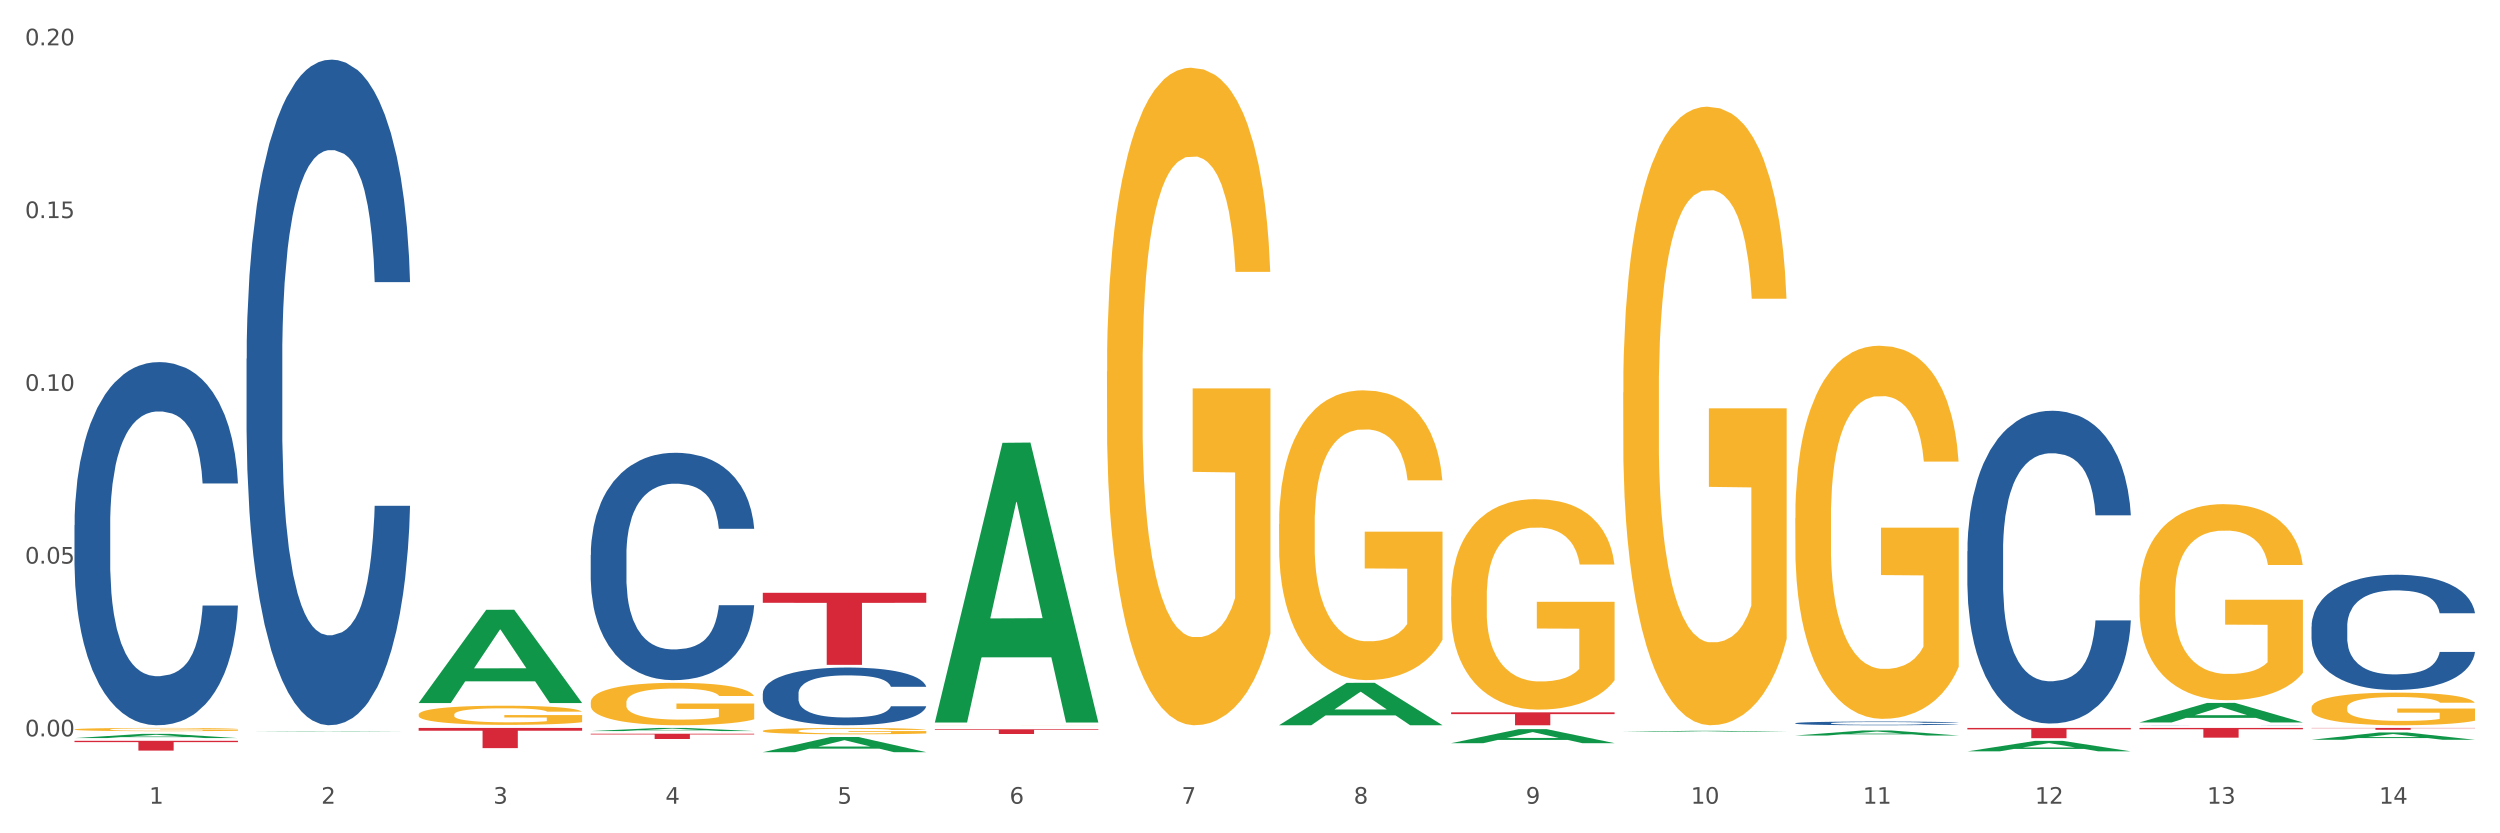 <?xml version="1.0" encoding="utf-8" standalone="no"?>
<!DOCTYPE svg PUBLIC "-//W3C//DTD SVG 1.1//EN"
  "http://www.w3.org/Graphics/SVG/1.1/DTD/svg11.dtd">
<svg xmlns:xlink="http://www.w3.org/1999/xlink" width="1080pt" height="360pt" viewBox="0 0 1080 360" xmlns="http://www.w3.org/2000/svg" version="1.1">
 <rect x="0" y="0" width="1080" height="360" fill="#333333" stroke="none"/>
 <defs>
  <style type="text/css">*{stroke-linejoin: round; stroke-linecap: butt}</style>
 </defs>
 <g id="figure_1">
  <g id="patch_1">
   <path d="M 0 360 
L 1080 360 
L 1080 0 
L 0 0 
z
" style="fill: #ffffff; stroke: #ffffff; stroke-linejoin: miter"/>
  </g>
  <g id="axes_1">
   <g id="matplotlib.axis_1">
    <g id="xtick_1">
     <g id="text_1">
      <!-- 1 -->
      <g style="fill: #4d4d4d" transform="translate(64.432 347.204) scale(0.096 -0.096)">
       <defs>
        <path id="DejaVuSans-31" d="M 794 531 
L 1825 531 
L 1825 4091 
L 703 3866 
L 703 4441 
L 1819 4666 
L 2450 4666 
L 2450 531 
L 3481 531 
L 3481 0 
L 794 0 
L 794 531 
z
" transform="scale(0.016)"/>
       </defs>
       <use xlink:href="#DejaVuSans-31"/>
      </g>
     </g>
    </g>
    <g id="xtick_2">
     <g id="text_2">
      <!-- 2 -->
      <g style="fill: #4d4d4d" transform="translate(138.771 347.204) scale(0.096 -0.096)">
       <defs>
        <path id="DejaVuSans-32" d="M 1228 531 
L 3431 531 
L 3431 0 
L 469 0 
L 469 531 
Q 828 903 1448 1529 
Q 2069 2156 2228 2338 
Q 2531 2678 2651 2914 
Q 2772 3150 2772 3378 
Q 2772 3750 2511 3984 
Q 2250 4219 1831 4219 
Q 1534 4219 1204 4116 
Q 875 4013 500 3803 
L 500 4441 
Q 881 4594 1212 4672 
Q 1544 4750 1819 4750 
Q 2544 4750 2975 4387 
Q 3406 4025 3406 3419 
Q 3406 3131 3298 2873 
Q 3191 2616 2906 2266 
Q 2828 2175 2409 1742 
Q 1991 1309 1228 531 
z
" transform="scale(0.016)"/>
       </defs>
       <use xlink:href="#DejaVuSans-32"/>
      </g>
     </g>
    </g>
    <g id="xtick_3">
     <g id="text_3">
      <!-- 3 -->
      <g style="fill: #4d4d4d" transform="translate(213.109 347.204) scale(0.096 -0.096)">
       <defs>
        <path id="DejaVuSans-33" d="M 2597 2516 
Q 3050 2419 3304 2112 
Q 3559 1806 3559 1356 
Q 3559 666 3084 287 
Q 2609 -91 1734 -91 
Q 1441 -91 1130 -33 
Q 819 25 488 141 
L 488 750 
Q 750 597 1062 519 
Q 1375 441 1716 441 
Q 2309 441 2620 675 
Q 2931 909 2931 1356 
Q 2931 1769 2642 2001 
Q 2353 2234 1838 2234 
L 1294 2234 
L 1294 2753 
L 1863 2753 
Q 2328 2753 2575 2939 
Q 2822 3125 2822 3475 
Q 2822 3834 2567 4026 
Q 2313 4219 1838 4219 
Q 1578 4219 1281 4162 
Q 984 4106 628 3988 
L 628 4550 
Q 988 4650 1302 4700 
Q 1616 4750 1894 4750 
Q 2613 4750 3031 4423 
Q 3450 4097 3450 3541 
Q 3450 3153 3228 2886 
Q 3006 2619 2597 2516 
z
" transform="scale(0.016)"/>
       </defs>
       <use xlink:href="#DejaVuSans-33"/>
      </g>
     </g>
    </g>
    <g id="xtick_4">
     <g id="text_4">
      <!-- 4 -->
      <g style="fill: #4d4d4d" transform="translate(287.448 347.204) scale(0.096 -0.096)">
       <defs>
        <path id="DejaVuSans-34" d="M 2419 4116 
L 825 1625 
L 2419 1625 
L 2419 4116 
z
M 2253 4666 
L 3047 4666 
L 3047 1625 
L 3713 1625 
L 3713 1100 
L 3047 1100 
L 3047 0 
L 2419 0 
L 2419 1100 
L 313 1100 
L 313 1709 
L 2253 4666 
z
" transform="scale(0.016)"/>
       </defs>
       <use xlink:href="#DejaVuSans-34"/>
      </g>
     </g>
    </g>
    <g id="xtick_5">
     <g id="text_5">
      <!-- 5 -->
      <g style="fill: #4d4d4d" transform="translate(361.787 347.204) scale(0.096 -0.096)">
       <defs>
        <path id="DejaVuSans-35" d="M 691 4666 
L 3169 4666 
L 3169 4134 
L 1269 4134 
L 1269 2991 
Q 1406 3038 1543 3061 
Q 1681 3084 1819 3084 
Q 2600 3084 3056 2656 
Q 3513 2228 3513 1497 
Q 3513 744 3044 326 
Q 2575 -91 1722 -91 
Q 1428 -91 1123 -41 
Q 819 9 494 109 
L 494 744 
Q 775 591 1075 516 
Q 1375 441 1709 441 
Q 2250 441 2565 725 
Q 2881 1009 2881 1497 
Q 2881 1984 2565 2268 
Q 2250 2553 1709 2553 
Q 1456 2553 1204 2497 
Q 953 2441 691 2322 
L 691 4666 
z
" transform="scale(0.016)"/>
       </defs>
       <use xlink:href="#DejaVuSans-35"/>
      </g>
     </g>
    </g>
    <g id="xtick_6">
     <g id="text_6">
      <!-- 6 -->
      <g style="fill: #4d4d4d" transform="translate(436.125 347.204) scale(0.096 -0.096)">
       <defs>
        <path id="DejaVuSans-36" d="M 2113 2584 
Q 1688 2584 1439 2293 
Q 1191 2003 1191 1497 
Q 1191 994 1439 701 
Q 1688 409 2113 409 
Q 2538 409 2786 701 
Q 3034 994 3034 1497 
Q 3034 2003 2786 2293 
Q 2538 2584 2113 2584 
z
M 3366 4563 
L 3366 3988 
Q 3128 4100 2886 4159 
Q 2644 4219 2406 4219 
Q 1781 4219 1451 3797 
Q 1122 3375 1075 2522 
Q 1259 2794 1537 2939 
Q 1816 3084 2150 3084 
Q 2853 3084 3261 2657 
Q 3669 2231 3669 1497 
Q 3669 778 3244 343 
Q 2819 -91 2113 -91 
Q 1303 -91 875 529 
Q 447 1150 447 2328 
Q 447 3434 972 4092 
Q 1497 4750 2381 4750 
Q 2619 4750 2861 4703 
Q 3103 4656 3366 4563 
z
" transform="scale(0.016)"/>
       </defs>
       <use xlink:href="#DejaVuSans-36"/>
      </g>
     </g>
    </g>
    <g id="xtick_7">
     <g id="text_7">
      <!-- 7 -->
      <g style="fill: #4d4d4d" transform="translate(510.464 347.204) scale(0.096 -0.096)">
       <defs>
        <path id="DejaVuSans-37" d="M 525 4666 
L 3525 4666 
L 3525 4397 
L 1831 0 
L 1172 0 
L 2766 4134 
L 525 4134 
L 525 4666 
z
" transform="scale(0.016)"/>
       </defs>
       <use xlink:href="#DejaVuSans-37"/>
      </g>
     </g>
    </g>
    <g id="xtick_8">
     <g id="text_8">
      <!-- 8 -->
      <g style="fill: #4d4d4d" transform="translate(584.803 347.204) scale(0.096 -0.096)">
       <defs>
        <path id="DejaVuSans-38" d="M 2034 2216 
Q 1584 2216 1326 1975 
Q 1069 1734 1069 1313 
Q 1069 891 1326 650 
Q 1584 409 2034 409 
Q 2484 409 2743 651 
Q 3003 894 3003 1313 
Q 3003 1734 2745 1975 
Q 2488 2216 2034 2216 
z
M 1403 2484 
Q 997 2584 770 2862 
Q 544 3141 544 3541 
Q 544 4100 942 4425 
Q 1341 4750 2034 4750 
Q 2731 4750 3128 4425 
Q 3525 4100 3525 3541 
Q 3525 3141 3298 2862 
Q 3072 2584 2669 2484 
Q 3125 2378 3379 2068 
Q 3634 1759 3634 1313 
Q 3634 634 3220 271 
Q 2806 -91 2034 -91 
Q 1263 -91 848 271 
Q 434 634 434 1313 
Q 434 1759 690 2068 
Q 947 2378 1403 2484 
z
M 1172 3481 
Q 1172 3119 1398 2916 
Q 1625 2713 2034 2713 
Q 2441 2713 2670 2916 
Q 2900 3119 2900 3481 
Q 2900 3844 2670 4047 
Q 2441 4250 2034 4250 
Q 1625 4250 1398 4047 
Q 1172 3844 1172 3481 
z
" transform="scale(0.016)"/>
       </defs>
       <use xlink:href="#DejaVuSans-38"/>
      </g>
     </g>
    </g>
    <g id="xtick_9">
     <g id="text_9">
      <!-- 9 -->
      <g style="fill: #4d4d4d" transform="translate(659.142 347.204) scale(0.096 -0.096)">
       <defs>
        <path id="DejaVuSans-39" d="M 703 97 
L 703 672 
Q 941 559 1184 500 
Q 1428 441 1663 441 
Q 2288 441 2617 861 
Q 2947 1281 2994 2138 
Q 2813 1869 2534 1725 
Q 2256 1581 1919 1581 
Q 1219 1581 811 2004 
Q 403 2428 403 3163 
Q 403 3881 828 4315 
Q 1253 4750 1959 4750 
Q 2769 4750 3195 4129 
Q 3622 3509 3622 2328 
Q 3622 1225 3098 567 
Q 2575 -91 1691 -91 
Q 1453 -91 1209 -44 
Q 966 3 703 97 
z
M 1959 2075 
Q 2384 2075 2632 2365 
Q 2881 2656 2881 3163 
Q 2881 3666 2632 3958 
Q 2384 4250 1959 4250 
Q 1534 4250 1286 3958 
Q 1038 3666 1038 3163 
Q 1038 2656 1286 2365 
Q 1534 2075 1959 2075 
z
" transform="scale(0.016)"/>
       </defs>
       <use xlink:href="#DejaVuSans-39"/>
      </g>
     </g>
    </g>
    <g id="xtick_10">
     <g id="text_10">
      <!-- 10 -->
      <g style="fill: #4d4d4d" transform="translate(730.426 347.204) scale(0.096 -0.096)">
       <defs>
        <path id="DejaVuSans-30" d="M 2034 4250 
Q 1547 4250 1301 3770 
Q 1056 3291 1056 2328 
Q 1056 1369 1301 889 
Q 1547 409 2034 409 
Q 2525 409 2770 889 
Q 3016 1369 3016 2328 
Q 3016 3291 2770 3770 
Q 2525 4250 2034 4250 
z
M 2034 4750 
Q 2819 4750 3233 4129 
Q 3647 3509 3647 2328 
Q 3647 1150 3233 529 
Q 2819 -91 2034 -91 
Q 1250 -91 836 529 
Q 422 1150 422 2328 
Q 422 3509 836 4129 
Q 1250 4750 2034 4750 
z
" transform="scale(0.016)"/>
       </defs>
       <use xlink:href="#DejaVuSans-31"/>
       <use xlink:href="#DejaVuSans-30" transform="translate(63.623 0)"/>
      </g>
     </g>
    </g>
    <g id="xtick_11">
     <g id="text_11">
      <!-- 11 -->
      <g style="fill: #4d4d4d" transform="translate(804.765 347.204) scale(0.096 -0.096)">
       <use xlink:href="#DejaVuSans-31"/>
       <use xlink:href="#DejaVuSans-31" transform="translate(63.623 0)"/>
      </g>
     </g>
    </g>
    <g id="xtick_12">
     <g id="text_12">
      <!-- 12 -->
      <g style="fill: #4d4d4d" transform="translate(879.104 347.204) scale(0.096 -0.096)">
       <use xlink:href="#DejaVuSans-31"/>
       <use xlink:href="#DejaVuSans-32" transform="translate(63.623 0)"/>
      </g>
     </g>
    </g>
    <g id="xtick_13">
     <g id="text_13">
      <!-- 13 -->
      <g style="fill: #4d4d4d" transform="translate(953.442 347.204) scale(0.096 -0.096)">
       <use xlink:href="#DejaVuSans-31"/>
       <use xlink:href="#DejaVuSans-33" transform="translate(63.623 0)"/>
      </g>
     </g>
    </g>
    <g id="xtick_14">
     <g id="text_14">
      <!-- 14 -->
      <g style="fill: #4d4d4d" transform="translate(1027.781 347.204) scale(0.096 -0.096)">
       <use xlink:href="#DejaVuSans-31"/>
       <use xlink:href="#DejaVuSans-34" transform="translate(63.623 0)"/>
      </g>
     </g>
    </g>
    <g id="xtick_15"/>
    <g id="xtick_16"/>
    <g id="xtick_17"/>
    <g id="xtick_18"/>
    <g id="xtick_19"/>
    <g id="xtick_20"/>
    <g id="xtick_21"/>
    <g id="xtick_22"/>
    <g id="xtick_23"/>
    <g id="xtick_24"/>
    <g id="xtick_25"/>
    <g id="xtick_26"/>
    <g id="xtick_27"/>
   </g>
   <g id="matplotlib.axis_2">
    <g id="ytick_1">
     <g id="text_15">
      <!-- 0.00 -->
      <g style="fill: #4d4d4d" transform="translate(10.8 318.116) scale(0.096 -0.096)">
       <defs>
        <path id="DejaVuSans-2e" d="M 684 794 
L 1344 794 
L 1344 0 
L 684 0 
L 684 794 
z
" transform="scale(0.016)"/>
       </defs>
       <use xlink:href="#DejaVuSans-30"/>
       <use xlink:href="#DejaVuSans-2e" transform="translate(63.623 0)"/>
       <use xlink:href="#DejaVuSans-30" transform="translate(95.41 0)"/>
       <use xlink:href="#DejaVuSans-30" transform="translate(159.033 0)"/>
      </g>
     </g>
    </g>
    <g id="ytick_2">
     <g id="text_16">
      <!-- 0.05 -->
      <g style="fill: #4d4d4d" transform="translate(10.8 243.482) scale(0.096 -0.096)">
       <use xlink:href="#DejaVuSans-30"/>
       <use xlink:href="#DejaVuSans-2e" transform="translate(63.623 0)"/>
       <use xlink:href="#DejaVuSans-30" transform="translate(95.41 0)"/>
       <use xlink:href="#DejaVuSans-35" transform="translate(159.033 0)"/>
      </g>
     </g>
    </g>
    <g id="ytick_3">
     <g id="text_17">
      <!-- 0.10 -->
      <g style="fill: #4d4d4d" transform="translate(10.8 168.848) scale(0.096 -0.096)">
       <use xlink:href="#DejaVuSans-30"/>
       <use xlink:href="#DejaVuSans-2e" transform="translate(63.623 0)"/>
       <use xlink:href="#DejaVuSans-31" transform="translate(95.41 0)"/>
       <use xlink:href="#DejaVuSans-30" transform="translate(159.033 0)"/>
      </g>
     </g>
    </g>
    <g id="ytick_4">
     <g id="text_18">
      <!-- 0.15 -->
      <g style="fill: #4d4d4d" transform="translate(10.8 94.215) scale(0.096 -0.096)">
       <use xlink:href="#DejaVuSans-30"/>
       <use xlink:href="#DejaVuSans-2e" transform="translate(63.623 0)"/>
       <use xlink:href="#DejaVuSans-31" transform="translate(95.41 0)"/>
       <use xlink:href="#DejaVuSans-35" transform="translate(159.033 0)"/>
      </g>
     </g>
    </g>
    <g id="ytick_5">
     <g id="text_19">
      <!-- 0.20 -->
      <g style="fill: #4d4d4d" transform="translate(10.8 19.581) scale(0.096 -0.096)">
       <use xlink:href="#DejaVuSans-30"/>
       <use xlink:href="#DejaVuSans-2e" transform="translate(63.623 0)"/>
       <use xlink:href="#DejaVuSans-32" transform="translate(95.41 0)"/>
       <use xlink:href="#DejaVuSans-30" transform="translate(159.033 0)"/>
      </g>
     </g>
    </g>
    <g id="ytick_6"/>
    <g id="ytick_7"/>
    <g id="ytick_8"/>
    <g id="ytick_9"/>
   </g>
   <g id="PolyCollection_1">
    <path d="M 32.175 318.855 
L 32.248 318.854 
L 61.37 317.032 
L 73.456 317.03 
L 102.797 318.859 
L 88.818 318.859 
L 82.484 318.433 
L 52.415 318.433 
L 52.197 318.44 
L 46.081 318.859 
L 32.175 318.859 
L 32.175 318.855 
L 56.201 318.179 
L 78.698 318.177 
L 67.559 317.42 
L 67.413 317.416 
L 67.267 317.421 
L 56.128 318.177 
L 56.201 318.179 
L 32.175 318.855 
z
" clip-path="url(#pfa1910f034)" style="fill: #109648"/>
    <path d="M 180.852 308.694 
L 180.936 308.686 
L 180.936 308.414 
L 181.103 308.18 
L 181.936 307.613 
L 183.187 307.144 
L 184.104 306.895 
L 185.021 306.691 
L 186.105 306.487 
L 187.439 306.275 
L 189.857 305.965 
L 191.358 305.806 
L 193.192 305.64 
L 196.528 305.398 
L 198.946 305.262 
L 201.447 305.149 
L 205.533 305.013 
L 208.201 304.952 
L 211.036 304.907 
L 214.454 304.877 
L 217.039 304.869 
L 222.709 304.892 
L 227.545 304.96 
L 229.879 305.013 
L 232.881 305.103 
L 234.465 305.164 
L 237.05 305.285 
L 239.718 305.444 
L 241.552 305.58 
L 244.304 305.837 
L 246.388 306.094 
L 248.306 306.411 
L 249.306 306.63 
L 250.057 306.834 
L 250.724 307.069 
L 251.391 307.439 
L 236.383 307.439 
L 235.799 307.174 
L 234.882 306.925 
L 233.548 306.683 
L 232.38 306.532 
L 230.379 306.343 
L 228.545 306.222 
L 226.627 306.131 
L 224.293 306.056 
L 222.458 306.018 
L 219.874 305.988 
L 214.788 305.995 
L 211.369 306.056 
L 209.034 306.131 
L 207.534 306.199 
L 206.2 306.275 
L 204.699 306.381 
L 202.948 306.539 
L 201.697 306.683 
L 200.446 306.864 
L 199.446 307.046 
L 198.529 307.258 
L 197.778 307.484 
L 197.195 307.719 
L 196.694 308.006 
L 196.277 308.482 
L 196.277 309.517 
L 196.444 309.752 
L 196.861 310.062 
L 197.361 310.296 
L 198.195 310.576 
L 198.946 310.765 
L 200.363 311.037 
L 201.947 311.263 
L 203.198 311.407 
L 204.449 311.528 
L 206.616 311.694 
L 209.034 311.83 
L 211.119 311.913 
L 213.954 311.989 
L 215.871 312.019 
L 217.539 312.034 
L 221.625 312.034 
L 224.543 312.012 
L 227.795 311.959 
L 230.296 311.891 
L 232.38 311.808 
L 234.715 311.672 
L 236.216 311.543 
L 236.216 309.963 
L 217.873 309.956 
L 217.873 308.905 
L 251.474 308.905 
L 251.474 311.989 
L 250.057 312.148 
L 248.473 312.291 
L 246.805 312.42 
L 244.304 312.579 
L 241.302 312.73 
L 238.634 312.836 
L 235.799 312.926 
L 232.464 313.009 
L 228.128 313.085 
L 225.46 313.115 
L 222.125 313.138 
L 218.206 313.145 
L 214.788 313.13 
L 211.452 313.093 
L 207.951 313.025 
L 204.532 312.926 
L 201.947 312.828 
L 199.362 312.707 
L 196.611 312.548 
L 194.443 312.397 
L 192.776 312.261 
L 190.941 312.087 
L 188.94 311.861 
L 187.439 311.656 
L 186.105 311.445 
L 184.688 311.173 
L 183.687 310.938 
L 182.687 310.644 
L 182.103 310.424 
L 181.436 310.084 
L 180.936 309.608 
L 180.852 308.694 
z
" clip-path="url(#pfa1910f034)" style="fill: #f7b32b"/>
    <path d="M 626.885 307.718 
L 697.506 307.718 
L 697.506 308.496 
L 669.726 308.501 
L 669.726 313.314 
L 654.497 313.314 
L 654.497 308.501 
L 626.885 308.496 
L 626.885 307.723 
L 626.885 307.718 
z
" clip-path="url(#pfa1910f034)" style="fill: #d62839"/>
    <path d="M 403.869 315.034 
L 474.49 315.034 
L 474.49 315.318 
L 446.71 315.32 
L 446.71 317.076 
L 431.481 317.076 
L 431.481 315.32 
L 403.869 315.318 
L 403.869 315.036 
L 403.869 315.034 
z
" clip-path="url(#pfa1910f034)" style="fill: #d62839"/>
    <path d="M 329.53 256.082 
L 400.152 256.082 
L 400.152 260.41 
L 372.371 260.439 
L 372.371 287.222 
L 357.143 287.222 
L 357.143 260.439 
L 329.53 260.41 
L 329.53 256.112 
L 329.53 256.082 
z
" clip-path="url(#pfa1910f034)" style="fill: #d62839"/>
    <path d="M 255.191 316.982 
L 325.813 316.982 
L 325.813 317.299 
L 298.033 317.301 
L 298.033 319.261 
L 282.804 319.261 
L 282.804 317.301 
L 255.191 317.299 
L 255.191 316.984 
L 255.191 316.982 
z
" clip-path="url(#pfa1910f034)" style="fill: #d62839"/>
    <path d="M 180.852 314.469 
L 251.474 314.469 
L 251.474 315.683 
L 223.694 315.691 
L 223.694 323.205 
L 208.465 323.205 
L 208.465 315.691 
L 180.852 315.683 
L 180.852 314.477 
L 180.852 314.469 
z
" clip-path="url(#pfa1910f034)" style="fill: #d62839"/>
    <path d="M 32.175 320.014 
L 102.797 320.014 
L 102.797 320.603 
L 75.017 320.607 
L 75.017 324.255 
L 59.788 324.255 
L 59.788 320.607 
L 32.175 320.603 
L 32.175 320.018 
L 32.175 320.014 
z
" clip-path="url(#pfa1910f034)" style="fill: #d62839"/>
    <path d="M 32.175 226.916 
L 32.258 226.773 
L 32.258 222.761 
L 32.509 217.316 
L 33.427 207.286 
L 34.596 199.693 
L 36.599 190.809 
L 37.684 187.084 
L 39.104 182.929 
L 42.025 176.195 
L 45.364 170.463 
L 47.702 167.311 
L 49.455 165.305 
L 53.378 161.723 
L 55.632 160.147 
L 57.969 158.858 
L 59.973 157.998 
L 63.312 156.995 
L 65.983 156.565 
L 69.072 156.422 
L 71.66 156.565 
L 75.082 157.138 
L 80.091 158.858 
L 82.011 159.861 
L 84.599 161.58 
L 87.27 163.872 
L 89.44 166.165 
L 91.945 169.46 
L 94.533 173.759 
L 97.037 179.203 
L 98.79 184.218 
L 100.209 189.52 
L 101.461 195.967 
L 102.379 202.988 
L 102.797 208.863 
L 87.52 208.863 
L 87.103 203.561 
L 86.268 197.83 
L 85.434 193.961 
L 84.515 190.809 
L 83.096 187.227 
L 81.844 184.935 
L 79.757 182.212 
L 77.837 180.493 
L 76.251 179.49 
L 74.331 178.63 
L 70.241 177.771 
L 67.319 177.771 
L 65.482 178.057 
L 63.229 178.774 
L 61.309 179.777 
L 59.055 181.496 
L 57.302 183.359 
L 55.549 185.794 
L 54.547 187.514 
L 53.044 190.666 
L 52.043 193.245 
L 50.707 197.687 
L 49.956 200.839 
L 48.62 209.006 
L 48.036 215.024 
L 47.785 219.179 
L 47.618 223.764 
L 47.618 246.115 
L 48.119 256.145 
L 48.537 260.444 
L 49.204 265.315 
L 50.457 271.619 
L 52.293 277.78 
L 54.213 282.222 
L 55.799 284.945 
L 57.302 286.95 
L 58.804 288.527 
L 60.641 289.959 
L 62.143 290.819 
L 64.397 291.679 
L 67.069 292.109 
L 69.155 292.109 
L 73.413 291.392 
L 75.333 290.676 
L 77.169 289.673 
L 79.173 288.097 
L 80.759 286.377 
L 81.677 285.088 
L 83.18 282.365 
L 84.348 279.5 
L 85.35 276.204 
L 86.018 273.339 
L 86.769 269.04 
L 87.353 264.169 
L 87.52 261.59 
L 102.797 261.59 
L 102.463 266.748 
L 101.879 271.763 
L 100.71 278.497 
L 99.792 282.365 
L 98.372 287.094 
L 96.87 291.106 
L 94.783 295.547 
L 92.863 298.843 
L 90.86 301.708 
L 88.689 304.287 
L 84.766 307.869 
L 83.347 308.872 
L 80.341 310.592 
L 78.004 311.595 
L 74.581 312.598 
L 71.075 313.171 
L 67.402 313.314 
L 64.147 313.027 
L 60.557 312.168 
L 58.303 311.308 
L 55.799 310.019 
L 52.877 308.013 
L 50.123 305.577 
L 47.535 302.711 
L 45.114 299.416 
L 42.86 295.691 
L 39.938 289.529 
L 37.768 283.512 
L 36.182 277.924 
L 35.097 273.195 
L 34.011 267.178 
L 33.427 263.023 
L 32.509 252.993 
L 32.175 243.68 
L 32.175 226.916 
z
" clip-path="url(#pfa1910f034)" style="fill: #255c99"/>
    <path d="M 106.514 154.962 
L 106.597 154.699 
L 106.597 147.346 
L 106.848 137.367 
L 107.766 118.985 
L 108.935 105.067 
L 110.938 88.785 
L 112.023 81.957 
L 113.442 74.342 
L 116.364 61.999 
L 119.703 51.495 
L 122.04 45.718 
L 123.794 42.041 
L 127.717 35.476 
L 129.971 32.587 
L 132.308 30.224 
L 134.312 28.648 
L 137.651 26.81 
L 140.322 26.022 
L 143.411 25.759 
L 145.998 26.022 
L 149.421 27.073 
L 154.43 30.224 
L 156.35 32.062 
L 158.937 35.213 
L 161.609 39.415 
L 163.779 43.617 
L 166.283 49.657 
L 168.871 57.535 
L 171.376 67.514 
L 173.129 76.705 
L 174.548 86.422 
L 175.8 98.239 
L 176.718 111.107 
L 177.135 121.874 
L 161.859 121.874 
L 161.442 112.157 
L 160.607 101.653 
L 159.772 94.563 
L 158.854 88.785 
L 157.435 82.22 
L 156.183 78.018 
L 154.096 73.029 
L 152.176 69.877 
L 150.59 68.039 
L 148.67 66.464 
L 144.579 64.888 
L 141.658 64.888 
L 139.821 65.413 
L 137.567 66.726 
L 135.647 68.564 
L 133.393 71.716 
L 131.64 75.13 
L 129.887 79.594 
L 128.886 82.745 
L 127.383 88.523 
L 126.381 93.249 
L 125.046 101.39 
L 124.294 107.168 
L 122.959 122.136 
L 122.374 133.166 
L 122.124 140.781 
L 121.957 149.185 
L 121.957 190.151 
L 122.458 208.534 
L 122.875 216.412 
L 123.543 225.341 
L 124.795 236.895 
L 126.632 248.188 
L 128.552 256.328 
L 130.138 261.318 
L 131.64 264.994 
L 133.143 267.883 
L 134.979 270.509 
L 136.482 272.085 
L 138.736 273.66 
L 141.407 274.448 
L 143.494 274.448 
L 147.751 273.135 
L 149.671 271.822 
L 151.508 269.984 
L 153.511 267.095 
L 155.097 263.944 
L 156.016 261.581 
L 157.518 256.591 
L 158.687 251.339 
L 159.689 245.299 
L 160.357 240.047 
L 161.108 232.169 
L 161.692 223.24 
L 161.859 218.513 
L 177.135 218.513 
L 176.802 227.967 
L 176.217 237.158 
L 175.049 249.501 
L 174.13 256.591 
L 172.711 265.257 
L 171.209 272.61 
L 169.122 280.751 
L 167.202 286.791 
L 165.198 292.043 
L 163.028 296.77 
L 159.104 303.335 
L 157.685 305.173 
L 154.68 308.325 
L 152.343 310.163 
L 148.92 312.001 
L 145.414 313.051 
L 141.741 313.314 
L 138.486 312.789 
L 134.896 311.213 
L 132.642 309.638 
L 130.138 307.274 
L 127.216 303.598 
L 124.461 299.133 
L 121.874 293.881 
L 119.453 287.841 
L 117.199 281.013 
L 114.277 269.721 
L 112.107 258.692 
L 110.521 248.45 
L 109.435 239.784 
L 108.35 228.755 
L 107.766 221.139 
L 106.848 202.757 
L 106.514 185.687 
L 106.514 154.962 
z
" clip-path="url(#pfa1910f034)" style="fill: #255c99"/>
    <path d="M 255.191 239.735 
L 255.275 239.646 
L 255.275 237.134 
L 255.525 233.725 
L 256.443 227.445 
L 257.612 222.69 
L 259.615 217.128 
L 260.701 214.796 
L 262.12 212.194 
L 265.041 207.978 
L 268.381 204.39 
L 270.718 202.416 
L 272.471 201.16 
L 276.394 198.917 
L 278.648 197.93 
L 280.986 197.123 
L 282.989 196.585 
L 286.328 195.957 
L 288.999 195.688 
L 292.088 195.598 
L 294.676 195.688 
L 298.098 196.046 
L 303.107 197.123 
L 305.027 197.751 
L 307.615 198.827 
L 310.286 200.263 
L 312.457 201.698 
L 314.961 203.762 
L 317.549 206.453 
L 320.053 209.862 
L 321.806 213.002 
L 323.225 216.321 
L 324.477 220.358 
L 325.396 224.754 
L 325.813 228.432 
L 310.537 228.432 
L 310.119 225.113 
L 309.284 221.524 
L 308.45 219.102 
L 307.531 217.128 
L 306.112 214.886 
L 304.86 213.45 
L 302.773 211.746 
L 300.853 210.669 
L 299.267 210.041 
L 297.347 209.503 
L 293.257 208.965 
L 290.335 208.965 
L 288.499 209.144 
L 286.245 209.593 
L 284.325 210.221 
L 282.071 211.297 
L 280.318 212.463 
L 278.565 213.989 
L 277.563 215.065 
L 276.06 217.039 
L 275.059 218.653 
L 273.723 221.435 
L 272.972 223.408 
L 271.636 228.522 
L 271.052 232.289 
L 270.801 234.891 
L 270.634 237.762 
L 270.634 251.757 
L 271.135 258.036 
L 271.553 260.728 
L 272.22 263.778 
L 273.473 267.725 
L 275.309 271.583 
L 277.229 274.364 
L 278.815 276.068 
L 280.318 277.324 
L 281.82 278.311 
L 283.657 279.208 
L 285.159 279.746 
L 287.413 280.285 
L 290.085 280.554 
L 292.172 280.554 
L 296.429 280.105 
L 298.349 279.657 
L 300.185 279.029 
L 302.189 278.042 
L 303.775 276.965 
L 304.693 276.158 
L 306.196 274.453 
L 307.364 272.659 
L 308.366 270.596 
L 309.034 268.802 
L 309.785 266.11 
L 310.37 263.06 
L 310.537 261.445 
L 325.813 261.445 
L 325.479 264.675 
L 324.895 267.815 
L 323.726 272.031 
L 322.808 274.453 
L 321.389 277.414 
L 319.886 279.926 
L 317.799 282.707 
L 315.879 284.77 
L 313.876 286.564 
L 311.705 288.179 
L 307.782 290.422 
L 306.363 291.05 
L 303.358 292.126 
L 301.02 292.754 
L 297.598 293.382 
L 294.092 293.741 
L 290.419 293.831 
L 287.163 293.651 
L 283.573 293.113 
L 281.32 292.575 
L 278.815 291.768 
L 275.893 290.512 
L 273.139 288.986 
L 270.551 287.192 
L 268.13 285.129 
L 265.876 282.796 
L 262.955 278.939 
L 260.784 275.171 
L 259.198 271.672 
L 258.113 268.712 
L 257.028 264.944 
L 256.443 262.342 
L 255.525 256.063 
L 255.191 250.232 
L 255.191 239.735 
z
" clip-path="url(#pfa1910f034)" style="fill: #255c99"/>
    <path d="M 329.53 299.581 
L 329.613 299.559 
L 329.613 298.921 
L 329.864 298.055 
L 330.782 296.461 
L 331.951 295.254 
L 333.954 293.842 
L 335.039 293.25 
L 336.458 292.59 
L 339.38 291.519 
L 342.719 290.608 
L 345.057 290.107 
L 346.81 289.788 
L 350.733 289.219 
L 352.987 288.969 
L 355.324 288.764 
L 357.328 288.627 
L 360.667 288.468 
L 363.338 288.399 
L 366.427 288.376 
L 369.015 288.399 
L 372.437 288.49 
L 377.446 288.764 
L 379.366 288.923 
L 381.954 289.196 
L 384.625 289.561 
L 386.795 289.925 
L 389.3 290.449 
L 391.887 291.132 
L 394.392 291.998 
L 396.145 292.795 
L 397.564 293.637 
L 398.816 294.662 
L 399.734 295.778 
L 400.152 296.712 
L 384.875 296.712 
L 384.458 295.869 
L 383.623 294.958 
L 382.788 294.343 
L 381.87 293.842 
L 380.451 293.273 
L 379.199 292.908 
L 377.112 292.476 
L 375.192 292.202 
L 373.606 292.043 
L 371.686 291.906 
L 367.595 291.77 
L 364.674 291.77 
L 362.837 291.815 
L 360.583 291.929 
L 358.663 292.089 
L 356.41 292.362 
L 354.656 292.658 
L 352.903 293.045 
L 351.902 293.318 
L 350.399 293.819 
L 349.397 294.229 
L 348.062 294.935 
L 347.31 295.436 
L 345.975 296.735 
L 345.391 297.691 
L 345.14 298.351 
L 344.973 299.08 
L 344.973 302.633 
L 345.474 304.227 
L 345.891 304.91 
L 346.559 305.685 
L 347.811 306.687 
L 349.648 307.666 
L 351.568 308.372 
L 353.154 308.805 
L 354.656 309.124 
L 356.159 309.374 
L 357.996 309.602 
L 359.498 309.739 
L 361.752 309.875 
L 364.423 309.943 
L 366.51 309.943 
L 370.768 309.83 
L 372.688 309.716 
L 374.524 309.556 
L 376.528 309.306 
L 378.114 309.033 
L 379.032 308.828 
L 380.534 308.395 
L 381.703 307.939 
L 382.705 307.416 
L 383.373 306.96 
L 384.124 306.277 
L 384.708 305.503 
L 384.875 305.093 
L 400.152 305.093 
L 399.818 305.912 
L 399.233 306.71 
L 398.065 307.78 
L 397.146 308.395 
L 395.727 309.146 
L 394.225 309.784 
L 392.138 310.49 
L 390.218 311.014 
L 388.214 311.469 
L 386.044 311.879 
L 382.121 312.449 
L 380.701 312.608 
L 377.696 312.881 
L 375.359 313.041 
L 371.936 313.2 
L 368.43 313.291 
L 364.757 313.314 
L 361.502 313.269 
L 357.912 313.132 
L 355.658 312.995 
L 353.154 312.79 
L 350.232 312.471 
L 347.477 312.084 
L 344.89 311.629 
L 342.469 311.105 
L 340.215 310.513 
L 337.293 309.534 
L 335.123 308.577 
L 333.537 307.689 
L 332.452 306.937 
L 331.366 305.981 
L 330.782 305.32 
L 329.864 303.726 
L 329.53 302.246 
L 329.53 299.581 
z
" clip-path="url(#pfa1910f034)" style="fill: #255c99"/>
    <path d="M 775.562 312.429 
L 775.646 312.428 
L 775.646 312.387 
L 775.896 312.331 
L 776.814 312.228 
L 777.983 312.151 
L 779.986 312.06 
L 781.072 312.021 
L 782.491 311.979 
L 785.412 311.91 
L 788.752 311.851 
L 791.089 311.819 
L 792.842 311.798 
L 796.765 311.762 
L 799.019 311.746 
L 801.357 311.732 
L 803.36 311.724 
L 806.699 311.713 
L 809.37 311.709 
L 812.459 311.707 
L 815.047 311.709 
L 818.469 311.715 
L 823.478 311.732 
L 825.398 311.743 
L 827.986 311.76 
L 830.657 311.784 
L 832.828 311.807 
L 835.332 311.841 
L 837.92 311.885 
L 840.424 311.941 
L 842.177 311.992 
L 843.596 312.046 
L 844.848 312.112 
L 845.766 312.184 
L 846.184 312.244 
L 830.908 312.244 
L 830.49 312.19 
L 829.655 312.132 
L 828.821 312.092 
L 827.902 312.06 
L 826.483 312.023 
L 825.231 311.999 
L 823.144 311.972 
L 821.224 311.954 
L 819.638 311.944 
L 817.718 311.935 
L 813.628 311.926 
L 810.706 311.926 
L 808.87 311.929 
L 806.616 311.936 
L 804.696 311.947 
L 802.442 311.964 
L 800.689 311.983 
L 798.936 312.008 
L 797.934 312.026 
L 796.431 312.058 
L 795.43 312.085 
L 794.094 312.13 
L 793.343 312.162 
L 792.007 312.246 
L 791.423 312.308 
L 791.172 312.35 
L 791.005 312.397 
L 791.005 312.626 
L 791.506 312.729 
L 791.924 312.773 
L 792.591 312.823 
L 793.844 312.887 
L 795.68 312.95 
L 797.6 312.996 
L 799.186 313.024 
L 800.689 313.044 
L 802.191 313.06 
L 804.028 313.075 
L 805.53 313.084 
L 807.784 313.093 
L 810.456 313.097 
L 812.543 313.097 
L 816.8 313.09 
L 818.72 313.082 
L 820.556 313.072 
L 822.56 313.056 
L 824.146 313.038 
L 825.064 313.025 
L 826.567 312.997 
L 827.735 312.968 
L 828.737 312.934 
L 829.405 312.905 
L 830.156 312.861 
L 830.741 312.811 
L 830.908 312.784 
L 846.184 312.784 
L 845.85 312.837 
L 845.266 312.889 
L 844.097 312.958 
L 843.179 312.997 
L 841.76 313.046 
L 840.257 313.087 
L 838.17 313.132 
L 836.25 313.166 
L 834.247 313.195 
L 832.076 313.222 
L 828.153 313.258 
L 826.734 313.269 
L 823.728 313.286 
L 821.391 313.296 
L 817.969 313.307 
L 814.463 313.313 
L 810.79 313.314 
L 807.534 313.311 
L 803.944 313.302 
L 801.69 313.294 
L 799.186 313.28 
L 796.264 313.26 
L 793.51 313.235 
L 790.922 313.205 
L 788.501 313.172 
L 786.247 313.134 
L 783.325 313.071 
L 781.155 313.009 
L 779.569 312.952 
L 778.484 312.903 
L 777.399 312.842 
L 776.814 312.799 
L 775.896 312.696 
L 775.562 312.601 
L 775.562 312.429 
z
" clip-path="url(#pfa1910f034)" style="fill: #255c99"/>
    <path d="M 849.901 238.159 
L 849.984 238.036 
L 849.984 234.58 
L 850.235 229.891 
L 851.153 221.252 
L 852.322 214.712 
L 854.325 207.061 
L 855.41 203.852 
L 856.829 200.273 
L 859.751 194.473 
L 863.09 189.537 
L 865.428 186.822 
L 867.181 185.094 
L 871.104 182.009 
L 873.358 180.652 
L 875.695 179.541 
L 877.699 178.801 
L 881.038 177.937 
L 883.709 177.566 
L 886.798 177.443 
L 889.386 177.566 
L 892.808 178.06 
L 897.817 179.541 
L 899.737 180.405 
L 902.325 181.886 
L 904.996 183.86 
L 907.166 185.835 
L 909.671 188.673 
L 912.258 192.375 
L 914.763 197.065 
L 916.516 201.384 
L 917.935 205.95 
L 919.187 211.503 
L 920.105 217.55 
L 920.523 222.61 
L 905.246 222.61 
L 904.829 218.044 
L 903.994 213.107 
L 903.159 209.775 
L 902.241 207.061 
L 900.822 203.975 
L 899.57 202.001 
L 897.483 199.656 
L 895.563 198.175 
L 893.977 197.311 
L 892.057 196.571 
L 887.966 195.831 
L 885.045 195.831 
L 883.208 196.077 
L 880.954 196.694 
L 879.034 197.558 
L 876.78 199.039 
L 875.027 200.643 
L 873.274 202.741 
L 872.273 204.222 
L 870.77 206.937 
L 869.768 209.158 
L 868.433 212.984 
L 867.681 215.699 
L 866.346 222.733 
L 865.761 227.916 
L 865.511 231.495 
L 865.344 235.444 
L 865.344 254.695 
L 865.845 263.334 
L 866.262 267.036 
L 866.93 271.232 
L 868.182 276.662 
L 870.019 281.968 
L 871.939 285.794 
L 873.525 288.138 
L 875.027 289.866 
L 876.53 291.224 
L 878.367 292.458 
L 879.869 293.198 
L 882.123 293.939 
L 884.794 294.309 
L 886.881 294.309 
L 891.139 293.692 
L 893.059 293.075 
L 894.895 292.211 
L 896.899 290.853 
L 898.485 289.373 
L 899.403 288.262 
L 900.905 285.917 
L 902.074 283.449 
L 903.076 280.611 
L 903.744 278.143 
L 904.495 274.44 
L 905.079 270.245 
L 905.246 268.023 
L 920.523 268.023 
L 920.189 272.466 
L 919.604 276.785 
L 918.436 282.585 
L 917.517 285.917 
L 916.098 289.99 
L 914.596 293.445 
L 912.509 297.271 
L 910.589 300.109 
L 908.585 302.577 
L 906.415 304.798 
L 902.491 307.883 
L 901.072 308.747 
L 898.067 310.228 
L 895.73 311.092 
L 892.307 311.956 
L 888.801 312.449 
L 885.128 312.573 
L 881.873 312.326 
L 878.283 311.586 
L 876.029 310.845 
L 873.525 309.735 
L 870.603 308.007 
L 867.848 305.909 
L 865.261 303.441 
L 862.84 300.602 
L 860.586 297.394 
L 857.664 292.087 
L 855.494 286.904 
L 853.908 282.092 
L 852.823 278.019 
L 851.737 272.836 
L 851.153 269.257 
L 850.235 260.619 
L 849.901 252.597 
L 849.901 238.159 
z
" clip-path="url(#pfa1910f034)" style="fill: #255c99"/>
    <path d="M 924.24 313.28 
L 924.323 313.28 
L 924.323 313.279 
L 924.573 313.277 
L 925.492 313.273 
L 926.66 313.27 
L 928.664 313.266 
L 929.749 313.265 
L 931.168 313.263 
L 934.09 313.261 
L 937.429 313.259 
L 939.766 313.257 
L 941.519 313.257 
L 945.443 313.255 
L 947.697 313.255 
L 950.034 313.254 
L 952.037 313.254 
L 955.377 313.253 
L 958.048 313.253 
L 961.136 313.253 
L 963.724 313.253 
L 967.147 313.253 
L 972.155 313.254 
L 974.075 313.254 
L 976.663 313.255 
L 979.335 313.256 
L 981.505 313.257 
L 984.009 313.258 
L 986.597 313.26 
L 989.101 313.262 
L 990.854 313.264 
L 992.273 313.266 
L 993.526 313.268 
L 994.444 313.271 
L 994.861 313.273 
L 979.585 313.273 
L 979.168 313.271 
L 978.333 313.269 
L 977.498 313.268 
L 976.58 313.266 
L 975.161 313.265 
L 973.908 313.264 
L 971.822 313.263 
L 969.902 313.262 
L 968.316 313.262 
L 966.396 313.262 
L 962.305 313.261 
L 959.383 313.261 
L 957.547 313.261 
L 955.293 313.262 
L 953.373 313.262 
L 951.119 313.263 
L 949.366 313.264 
L 947.613 313.264 
L 946.611 313.265 
L 945.109 313.266 
L 944.107 313.267 
L 942.771 313.269 
L 942.02 313.27 
L 940.685 313.274 
L 940.1 313.276 
L 939.85 313.277 
L 939.683 313.279 
L 939.683 313.288 
L 940.184 313.292 
L 940.601 313.294 
L 941.269 313.295 
L 942.521 313.298 
L 944.358 313.3 
L 946.278 313.302 
L 947.864 313.303 
L 949.366 313.304 
L 950.869 313.304 
L 952.705 313.305 
L 954.208 313.305 
L 956.462 313.306 
L 959.133 313.306 
L 961.22 313.306 
L 965.477 313.306 
L 967.397 313.305 
L 969.234 313.305 
L 971.237 313.304 
L 972.823 313.304 
L 973.742 313.303 
L 975.244 313.302 
L 976.413 313.301 
L 977.415 313.3 
L 978.082 313.299 
L 978.834 313.297 
L 979.418 313.295 
L 979.585 313.294 
L 994.861 313.294 
L 994.527 313.296 
L 993.943 313.298 
L 992.774 313.301 
L 991.856 313.302 
L 990.437 313.304 
L 988.934 313.305 
L 986.847 313.307 
L 984.927 313.308 
L 982.924 313.31 
L 980.754 313.311 
L 976.83 313.312 
L 975.411 313.312 
L 972.406 313.313 
L 970.069 313.313 
L 966.646 313.314 
L 963.14 313.314 
L 959.467 313.314 
L 956.211 313.314 
L 952.622 313.314 
L 950.368 313.313 
L 947.864 313.313 
L 944.942 313.312 
L 942.187 313.311 
L 939.599 313.31 
L 937.178 313.309 
L 934.925 313.307 
L 932.003 313.305 
L 929.832 313.302 
L 928.246 313.3 
L 927.161 313.298 
L 926.076 313.296 
L 925.492 313.295 
L 924.573 313.291 
L 924.24 313.287 
L 924.24 313.28 
z
" clip-path="url(#pfa1910f034)" style="fill: #255c99"/>
    <path d="M 998.578 270.649 
L 998.662 270.603 
L 998.662 269.33 
L 998.912 267.603 
L 999.83 264.421 
L 1000.999 262.012 
L 1003.003 259.193 
L 1004.088 258.012 
L 1005.507 256.693 
L 1008.429 254.557 
L 1011.768 252.738 
L 1014.105 251.738 
L 1015.858 251.102 
L 1019.781 249.966 
L 1022.035 249.466 
L 1024.373 249.056 
L 1026.376 248.784 
L 1029.715 248.465 
L 1032.387 248.329 
L 1035.475 248.284 
L 1038.063 248.329 
L 1041.486 248.511 
L 1046.494 249.056 
L 1048.414 249.375 
L 1051.002 249.92 
L 1053.673 250.647 
L 1055.844 251.375 
L 1058.348 252.42 
L 1060.936 253.784 
L 1063.44 255.511 
L 1065.193 257.102 
L 1066.612 258.784 
L 1067.864 260.83 
L 1068.783 263.057 
L 1069.2 264.921 
L 1053.924 264.921 
L 1053.506 263.239 
L 1052.671 261.421 
L 1051.837 260.193 
L 1050.918 259.193 
L 1049.499 258.057 
L 1048.247 257.33 
L 1046.16 256.466 
L 1044.24 255.92 
L 1042.654 255.602 
L 1040.734 255.33 
L 1036.644 255.057 
L 1033.722 255.057 
L 1031.886 255.148 
L 1029.632 255.375 
L 1027.712 255.693 
L 1025.458 256.239 
L 1023.705 256.83 
L 1021.952 257.602 
L 1020.95 258.148 
L 1019.448 259.148 
L 1018.446 259.966 
L 1017.11 261.375 
L 1016.359 262.375 
L 1015.023 264.966 
L 1014.439 266.876 
L 1014.188 268.194 
L 1014.022 269.649 
L 1014.022 276.74 
L 1014.522 279.922 
L 1014.94 281.286 
L 1015.608 282.831 
L 1016.86 284.831 
L 1018.696 286.786 
L 1020.616 288.195 
L 1022.202 289.059 
L 1023.705 289.695 
L 1025.207 290.195 
L 1027.044 290.65 
L 1028.547 290.923 
L 1030.8 291.195 
L 1033.472 291.332 
L 1035.559 291.332 
L 1039.816 291.104 
L 1041.736 290.877 
L 1043.572 290.559 
L 1045.576 290.059 
L 1047.162 289.513 
L 1048.08 289.104 
L 1049.583 288.241 
L 1050.752 287.332 
L 1051.753 286.286 
L 1052.421 285.377 
L 1053.172 284.013 
L 1053.757 282.468 
L 1053.924 281.649 
L 1069.2 281.649 
L 1068.866 283.286 
L 1068.282 284.877 
L 1067.113 287.013 
L 1066.195 288.241 
L 1064.776 289.741 
L 1063.273 291.014 
L 1061.186 292.423 
L 1059.266 293.468 
L 1057.263 294.377 
L 1055.092 295.196 
L 1051.169 296.332 
L 1049.75 296.65 
L 1046.745 297.196 
L 1044.407 297.514 
L 1040.985 297.832 
L 1037.479 298.014 
L 1033.806 298.059 
L 1030.55 297.969 
L 1026.96 297.696 
L 1024.707 297.423 
L 1022.202 297.014 
L 1019.281 296.378 
L 1016.526 295.605 
L 1013.938 294.696 
L 1011.517 293.65 
L 1009.263 292.468 
L 1006.342 290.514 
L 1004.171 288.604 
L 1002.585 286.832 
L 1001.5 285.331 
L 1000.415 283.422 
L 999.83 282.104 
L 998.912 278.922 
L 998.578 275.967 
L 998.578 270.649 
z
" clip-path="url(#pfa1910f034)" style="fill: #255c99"/>
    <path d="M 998.578 305.73 
L 998.662 305.717 
L 998.662 305.253 
L 998.828 304.854 
L 999.662 303.888 
L 1000.913 303.09 
L 1001.83 302.665 
L 1002.747 302.318 
L 1003.831 301.97 
L 1005.165 301.609 
L 1007.583 301.081 
L 1009.084 300.811 
L 1010.918 300.528 
L 1014.253 300.116 
L 1016.671 299.884 
L 1019.173 299.691 
L 1023.258 299.459 
L 1025.926 299.356 
L 1028.761 299.279 
L 1032.18 299.227 
L 1034.765 299.214 
L 1040.434 299.253 
L 1045.27 299.369 
L 1047.605 299.459 
L 1050.607 299.613 
L 1052.191 299.716 
L 1054.775 299.923 
L 1057.444 300.193 
L 1059.278 300.425 
L 1062.029 300.863 
L 1064.114 301.3 
L 1066.032 301.841 
L 1067.032 302.215 
L 1067.783 302.562 
L 1068.45 302.961 
L 1069.117 303.592 
L 1054.108 303.592 
L 1053.525 303.142 
L 1052.608 302.717 
L 1051.274 302.305 
L 1050.106 302.047 
L 1048.105 301.725 
L 1046.271 301.519 
L 1044.353 301.365 
L 1042.019 301.236 
L 1040.184 301.172 
L 1037.599 301.12 
L 1032.513 301.133 
L 1029.095 301.236 
L 1026.76 301.365 
L 1025.259 301.481 
L 1023.925 301.609 
L 1022.425 301.79 
L 1020.674 302.06 
L 1019.423 302.305 
L 1018.172 302.614 
L 1017.172 302.923 
L 1016.255 303.283 
L 1015.504 303.67 
L 1014.92 304.069 
L 1014.42 304.558 
L 1014.003 305.369 
L 1014.003 307.133 
L 1014.17 307.533 
L 1014.587 308.06 
L 1015.087 308.46 
L 1015.921 308.936 
L 1016.671 309.258 
L 1018.089 309.722 
L 1019.673 310.108 
L 1020.924 310.352 
L 1022.174 310.558 
L 1024.342 310.842 
L 1026.76 311.074 
L 1028.845 311.215 
L 1031.68 311.344 
L 1033.597 311.395 
L 1035.265 311.421 
L 1039.35 311.421 
L 1042.269 311.383 
L 1045.52 311.292 
L 1048.022 311.177 
L 1050.106 311.035 
L 1052.441 310.803 
L 1053.942 310.584 
L 1053.942 307.893 
L 1035.598 307.88 
L 1035.598 306.09 
L 1069.2 306.09 
L 1069.2 311.344 
L 1067.783 311.614 
L 1066.198 311.859 
L 1064.531 312.078 
L 1062.029 312.348 
L 1059.028 312.606 
L 1056.36 312.786 
L 1053.525 312.941 
L 1050.19 313.082 
L 1045.854 313.211 
L 1043.186 313.263 
L 1039.851 313.301 
L 1035.932 313.314 
L 1032.513 313.288 
L 1029.178 313.224 
L 1025.676 313.108 
L 1022.258 312.941 
L 1019.673 312.773 
L 1017.088 312.567 
L 1014.337 312.297 
L 1012.169 312.039 
L 1010.501 311.808 
L 1008.667 311.511 
L 1006.666 311.125 
L 1005.165 310.777 
L 1003.831 310.417 
L 1002.414 309.953 
L 1001.413 309.554 
L 1000.413 309.052 
L 999.829 308.679 
L 999.162 308.099 
L 998.662 307.288 
L 998.578 305.73 
z
" clip-path="url(#pfa1910f034)" style="fill: #f7b32b"/>
    <path d="M 924.24 256.929 
L 924.323 256.852 
L 924.323 254.067 
L 924.49 251.669 
L 925.323 245.866 
L 926.574 241.07 
L 927.491 238.517 
L 928.408 236.428 
L 929.492 234.339 
L 930.826 232.173 
L 933.244 229.001 
L 934.745 227.377 
L 936.58 225.675 
L 939.915 223.199 
L 942.333 221.806 
L 944.834 220.646 
L 948.92 219.253 
L 951.588 218.635 
L 954.423 218.17 
L 957.841 217.861 
L 960.426 217.784 
L 966.096 218.016 
L 970.932 218.712 
L 973.266 219.253 
L 976.268 220.182 
L 977.852 220.801 
L 980.437 222.039 
L 983.105 223.663 
L 984.939 225.056 
L 987.691 227.686 
L 989.775 230.316 
L 991.693 233.566 
L 992.693 235.809 
L 993.444 237.898 
L 994.111 240.296 
L 994.778 244.087 
L 979.77 244.087 
L 979.186 241.379 
L 978.269 238.826 
L 976.935 236.351 
L 975.768 234.803 
L 973.766 232.869 
L 971.932 231.632 
L 970.014 230.703 
L 967.68 229.93 
L 965.845 229.543 
L 963.261 229.233 
L 958.175 229.311 
L 954.756 229.93 
L 952.422 230.703 
L 950.921 231.399 
L 949.587 232.173 
L 948.086 233.256 
L 946.335 234.881 
L 945.084 236.351 
L 943.834 238.207 
L 942.833 240.064 
L 941.916 242.23 
L 941.165 244.551 
L 940.582 246.949 
L 940.081 249.889 
L 939.665 254.763 
L 939.665 265.362 
L 939.831 267.76 
L 940.248 270.932 
L 940.749 273.33 
L 941.582 276.193 
L 942.333 278.127 
L 943.75 280.912 
L 945.334 283.233 
L 946.585 284.703 
L 947.836 285.941 
L 950.004 287.642 
L 952.422 289.035 
L 954.506 289.886 
L 957.341 290.66 
L 959.259 290.969 
L 960.926 291.124 
L 965.012 291.124 
L 967.93 290.892 
L 971.182 290.35 
L 973.683 289.654 
L 975.768 288.803 
L 978.102 287.41 
L 979.603 286.095 
L 979.603 269.926 
L 961.26 269.849 
L 961.26 259.095 
L 994.861 259.095 
L 994.861 290.66 
L 993.444 292.284 
L 991.86 293.754 
L 990.192 295.069 
L 987.691 296.694 
L 984.689 298.241 
L 982.021 299.324 
L 979.186 300.253 
L 975.851 301.104 
L 971.515 301.877 
L 968.847 302.187 
L 965.512 302.419 
L 961.593 302.496 
L 958.175 302.341 
L 954.84 301.955 
L 951.338 301.258 
L 947.919 300.253 
L 945.334 299.247 
L 942.75 298.009 
L 939.998 296.385 
L 937.83 294.837 
L 936.163 293.445 
L 934.328 291.665 
L 932.327 289.344 
L 930.826 287.256 
L 929.492 285.09 
L 928.075 282.304 
L 927.074 279.906 
L 926.074 276.889 
L 925.49 274.645 
L 924.823 271.164 
L 924.323 266.29 
L 924.24 256.929 
z
" clip-path="url(#pfa1910f034)" style="fill: #f7b32b"/>
    <path d="M 775.562 223.842 
L 775.645 223.695 
L 775.645 218.395 
L 775.812 213.832 
L 776.646 202.79 
L 777.897 193.663 
L 778.814 188.805 
L 779.731 184.83 
L 780.815 180.855 
L 782.149 176.733 
L 784.567 170.697 
L 786.068 167.606 
L 787.902 164.367 
L 791.237 159.656 
L 793.655 157.006 
L 796.157 154.798 
L 800.242 152.148 
L 802.91 150.97 
L 805.745 150.087 
L 809.164 149.498 
L 811.748 149.351 
L 817.418 149.793 
L 822.254 151.118 
L 824.589 152.148 
L 827.59 153.915 
L 829.175 155.092 
L 831.759 157.448 
L 834.427 160.539 
L 836.262 163.189 
L 839.013 168.195 
L 841.098 173.2 
L 843.015 179.383 
L 844.016 183.652 
L 844.766 187.627 
L 845.433 192.191 
L 846.1 199.404 
L 831.092 199.404 
L 830.509 194.252 
L 829.592 189.394 
L 828.257 184.683 
L 827.09 181.739 
L 825.089 178.058 
L 823.255 175.703 
L 821.337 173.936 
L 819.002 172.464 
L 817.168 171.728 
L 814.583 171.139 
L 809.497 171.286 
L 806.079 172.464 
L 803.744 173.936 
L 802.243 175.261 
L 800.909 176.733 
L 799.408 178.794 
L 797.657 181.886 
L 796.407 184.683 
L 795.156 188.216 
L 794.156 191.749 
L 793.238 195.871 
L 792.488 200.288 
L 791.904 204.851 
L 791.404 210.446 
L 790.987 219.72 
L 790.987 239.889 
L 791.154 244.453 
L 791.571 250.488 
L 792.071 255.052 
L 792.905 260.499 
L 793.655 264.18 
L 795.073 269.479 
L 796.657 273.896 
L 797.908 276.693 
L 799.158 279.048 
L 801.326 282.287 
L 803.744 284.937 
L 805.829 286.556 
L 808.663 288.029 
L 810.581 288.617 
L 812.249 288.912 
L 816.334 288.912 
L 819.253 288.47 
L 822.504 287.44 
L 825.006 286.115 
L 827.09 284.495 
L 829.425 281.846 
L 830.926 279.343 
L 830.926 248.575 
L 812.582 248.427 
L 812.582 227.964 
L 846.184 227.964 
L 846.184 288.029 
L 844.766 291.12 
L 843.182 293.917 
L 841.515 296.42 
L 839.013 299.511 
L 836.012 302.456 
L 833.344 304.517 
L 830.509 306.283 
L 827.174 307.903 
L 822.838 309.375 
L 820.17 309.964 
L 816.835 310.405 
L 812.916 310.553 
L 809.497 310.258 
L 806.162 309.522 
L 802.66 308.197 
L 799.242 306.283 
L 796.657 304.37 
L 794.072 302.014 
L 791.321 298.923 
L 789.153 295.978 
L 787.485 293.328 
L 785.651 289.942 
L 783.65 285.526 
L 782.149 281.551 
L 780.815 277.429 
L 779.398 272.129 
L 778.397 267.566 
L 777.396 261.824 
L 776.813 257.555 
L 776.146 250.93 
L 775.645 241.655 
L 775.562 223.842 
z
" clip-path="url(#pfa1910f034)" style="fill: #f7b32b"/>
    <path d="M 701.223 169.565 
L 701.307 169.321 
L 701.307 160.535 
L 701.474 152.969 
L 702.307 134.665 
L 703.558 119.534 
L 704.475 111.48 
L 705.392 104.891 
L 706.476 98.301 
L 707.81 91.467 
L 710.228 81.461 
L 711.729 76.336 
L 713.563 70.967 
L 716.899 63.157 
L 719.317 58.764 
L 721.818 55.103 
L 725.903 50.71 
L 728.572 48.758 
L 731.406 47.293 
L 734.825 46.317 
L 737.41 46.073 
L 743.08 46.805 
L 747.915 49.002 
L 750.25 50.71 
L 753.252 53.639 
L 754.836 55.591 
L 757.421 59.496 
L 760.089 64.621 
L 761.923 69.014 
L 764.675 77.312 
L 766.759 85.61 
L 768.677 95.86 
L 769.677 102.938 
L 770.428 109.528 
L 771.095 117.093 
L 771.762 129.052 
L 756.754 129.052 
L 756.17 120.51 
L 755.253 112.456 
L 753.919 104.646 
L 752.751 99.765 
L 750.75 93.664 
L 748.916 89.759 
L 746.998 86.83 
L 744.664 84.39 
L 742.829 83.17 
L 740.245 82.193 
L 735.159 82.437 
L 731.74 84.39 
L 729.405 86.83 
L 727.905 89.027 
L 726.571 91.467 
L 725.07 94.884 
L 723.319 100.009 
L 722.068 104.646 
L 720.817 110.504 
L 719.817 116.361 
L 718.9 123.195 
L 718.149 130.516 
L 717.566 138.082 
L 717.065 147.356 
L 716.648 162.732 
L 716.648 196.167 
L 716.815 203.733 
L 717.232 213.739 
L 717.732 221.305 
L 718.566 230.335 
L 719.317 236.437 
L 720.734 245.223 
L 722.318 252.544 
L 723.569 257.181 
L 724.82 261.086 
L 726.987 266.455 
L 729.405 270.848 
L 731.49 273.533 
L 734.325 275.974 
L 736.242 276.95 
L 737.91 277.438 
L 741.996 277.438 
L 744.914 276.706 
L 748.166 274.997 
L 750.667 272.801 
L 752.751 270.116 
L 755.086 265.723 
L 756.587 261.574 
L 756.587 210.567 
L 738.244 210.323 
L 738.244 176.399 
L 771.845 176.399 
L 771.845 275.974 
L 770.428 281.099 
L 768.844 285.736 
L 767.176 289.885 
L 764.675 295.01 
L 761.673 299.891 
L 759.005 303.308 
L 756.17 306.236 
L 752.835 308.921 
L 748.499 311.362 
L 745.831 312.338 
L 742.496 313.07 
L 738.577 313.314 
L 735.159 312.826 
L 731.823 311.606 
L 728.321 309.409 
L 724.903 306.236 
L 722.318 303.064 
L 719.733 299.159 
L 716.982 294.034 
L 714.814 289.153 
L 713.147 284.76 
L 711.312 279.146 
L 709.311 271.825 
L 707.81 265.235 
L 706.476 258.402 
L 705.059 249.616 
L 704.058 242.05 
L 703.058 232.532 
L 702.474 225.454 
L 701.807 214.472 
L 701.307 199.096 
L 701.223 169.565 
z
" clip-path="url(#pfa1910f034)" style="fill: #f7b32b"/>
    <path d="M 626.885 257.653 
L 626.968 257.57 
L 626.968 254.58 
L 627.135 252.006 
L 627.969 245.778 
L 629.219 240.629 
L 630.136 237.889 
L 631.054 235.647 
L 632.138 233.405 
L 633.472 231.08 
L 635.89 227.675 
L 637.39 225.931 
L 639.225 224.104 
L 642.56 221.447 
L 644.978 219.952 
L 647.479 218.707 
L 651.565 217.212 
L 654.233 216.548 
L 657.068 216.049 
L 660.486 215.717 
L 663.071 215.634 
L 668.741 215.883 
L 673.577 216.631 
L 675.911 217.212 
L 678.913 218.208 
L 680.497 218.873 
L 683.082 220.201 
L 685.75 221.945 
L 687.584 223.44 
L 690.336 226.263 
L 692.42 229.087 
L 694.338 232.574 
L 695.339 234.983 
L 696.089 237.225 
L 696.756 239.799 
L 697.423 243.868 
L 682.415 243.868 
L 681.831 240.961 
L 680.914 238.221 
L 679.58 235.564 
L 678.413 233.903 
L 676.412 231.827 
L 674.577 230.498 
L 672.66 229.502 
L 670.325 228.672 
L 668.491 228.256 
L 665.906 227.924 
L 660.82 228.007 
L 657.401 228.672 
L 655.067 229.502 
L 653.566 230.249 
L 652.232 231.08 
L 650.731 232.242 
L 648.98 233.986 
L 647.729 235.564 
L 646.479 237.557 
L 645.478 239.55 
L 644.561 241.875 
L 643.811 244.366 
L 643.227 246.94 
L 642.727 250.096 
L 642.31 255.327 
L 642.31 266.704 
L 642.476 269.278 
L 642.893 272.683 
L 643.394 275.257 
L 644.227 278.33 
L 644.978 280.406 
L 646.395 283.395 
L 647.979 285.886 
L 649.23 287.464 
L 650.481 288.793 
L 652.649 290.62 
L 655.067 292.114 
L 657.151 293.028 
L 659.986 293.858 
L 661.904 294.19 
L 663.571 294.356 
L 667.657 294.356 
L 670.575 294.107 
L 673.827 293.526 
L 676.328 292.779 
L 678.413 291.865 
L 680.747 290.37 
L 682.248 288.959 
L 682.248 271.603 
L 663.905 271.52 
L 663.905 259.978 
L 697.506 259.978 
L 697.506 293.858 
L 696.089 295.602 
L 694.505 297.18 
L 692.837 298.591 
L 690.336 300.335 
L 687.334 301.996 
L 684.666 303.159 
L 681.831 304.155 
L 678.496 305.069 
L 674.16 305.899 
L 671.492 306.231 
L 668.157 306.48 
L 664.238 306.563 
L 660.82 306.397 
L 657.485 305.982 
L 653.983 305.235 
L 650.564 304.155 
L 647.979 303.076 
L 645.395 301.747 
L 642.643 300.003 
L 640.475 298.342 
L 638.808 296.848 
L 636.974 294.938 
L 634.972 292.446 
L 633.472 290.204 
L 632.138 287.879 
L 630.72 284.89 
L 629.72 282.316 
L 628.719 279.077 
L 628.135 276.669 
L 627.468 272.932 
L 626.968 267.7 
L 626.885 257.653 
z
" clip-path="url(#pfa1910f034)" style="fill: #f7b32b"/>
    <path d="M 552.546 226.471 
L 552.629 226.357 
L 552.629 222.241 
L 552.796 218.696 
L 553.63 210.121 
L 554.881 203.032 
L 555.798 199.259 
L 556.715 196.172 
L 557.799 193.085 
L 559.133 189.883 
L 561.551 185.195 
L 563.052 182.794 
L 564.886 180.279 
L 568.221 176.62 
L 570.639 174.562 
L 573.141 172.847 
L 577.226 170.789 
L 579.894 169.874 
L 582.729 169.188 
L 586.148 168.731 
L 588.732 168.617 
L 594.402 168.96 
L 599.238 169.989 
L 601.573 170.789 
L 604.574 172.161 
L 606.158 173.076 
L 608.743 174.905 
L 611.411 177.306 
L 613.246 179.364 
L 615.997 183.252 
L 618.082 187.139 
L 619.999 191.941 
L 621 195.257 
L 621.75 198.344 
L 622.417 201.889 
L 623.084 207.491 
L 608.076 207.491 
L 607.493 203.489 
L 606.575 199.716 
L 605.241 196.057 
L 604.074 193.771 
L 602.073 190.912 
L 600.239 189.083 
L 598.321 187.711 
L 595.986 186.568 
L 594.152 185.996 
L 591.567 185.538 
L 586.481 185.653 
L 583.063 186.568 
L 580.728 187.711 
L 579.227 188.74 
L 577.893 189.883 
L 576.392 191.484 
L 574.641 193.885 
L 573.391 196.057 
L 572.14 198.802 
L 571.139 201.546 
L 570.222 204.747 
L 569.472 208.177 
L 568.888 211.722 
L 568.388 216.066 
L 567.971 223.27 
L 567.971 238.934 
L 568.138 242.478 
L 568.555 247.166 
L 569.055 250.711 
L 569.889 254.941 
L 570.639 257.8 
L 572.057 261.916 
L 573.641 265.346 
L 574.891 267.518 
L 576.142 269.348 
L 578.31 271.863 
L 580.728 273.921 
L 582.812 275.179 
L 585.647 276.322 
L 587.565 276.78 
L 589.233 277.008 
L 593.318 277.008 
L 596.236 276.665 
L 599.488 275.865 
L 601.99 274.836 
L 604.074 273.578 
L 606.409 271.52 
L 607.909 269.576 
L 607.909 245.68 
L 589.566 245.565 
L 589.566 229.673 
L 623.168 229.673 
L 623.168 276.322 
L 621.75 278.723 
L 620.166 280.896 
L 618.499 282.839 
L 615.997 285.24 
L 612.996 287.527 
L 610.327 289.128 
L 607.493 290.5 
L 604.157 291.758 
L 599.822 292.901 
L 597.154 293.358 
L 593.818 293.701 
L 589.9 293.816 
L 586.481 293.587 
L 583.146 293.015 
L 579.644 291.986 
L 576.226 290.5 
L 573.641 289.014 
L 571.056 287.184 
L 568.305 284.783 
L 566.137 282.496 
L 564.469 280.438 
L 562.635 277.809 
L 560.634 274.378 
L 559.133 271.291 
L 557.799 268.09 
L 556.381 263.974 
L 555.381 260.429 
L 554.38 255.97 
L 553.797 252.654 
L 553.13 247.509 
L 552.629 240.306 
L 552.546 226.471 
z
" clip-path="url(#pfa1910f034)" style="fill: #f7b32b"/>
    <path d="M 478.207 160.515 
L 478.291 160.255 
L 478.291 150.916 
L 478.457 142.874 
L 479.291 123.417 
L 480.542 107.333 
L 481.459 98.772 
L 482.376 91.768 
L 483.46 84.763 
L 484.794 77.499 
L 487.212 66.863 
L 488.713 61.415 
L 490.547 55.708 
L 493.882 47.407 
L 496.3 42.737 
L 498.802 38.846 
L 502.887 34.176 
L 505.555 32.101 
L 508.39 30.544 
L 511.809 29.506 
L 514.394 29.247 
L 520.063 30.025 
L 524.899 32.36 
L 527.234 34.176 
L 530.236 37.289 
L 531.82 39.364 
L 534.405 43.515 
L 537.073 48.963 
L 538.907 53.633 
L 541.658 62.453 
L 543.743 71.273 
L 545.661 82.169 
L 546.661 89.692 
L 547.412 96.697 
L 548.079 104.739 
L 548.746 117.45 
L 533.737 117.45 
L 533.154 108.371 
L 532.237 99.81 
L 530.903 91.508 
L 529.735 86.32 
L 527.734 79.834 
L 525.9 75.684 
L 523.982 72.57 
L 521.648 69.976 
L 519.813 68.679 
L 517.228 67.641 
L 512.142 67.901 
L 508.724 69.976 
L 506.389 72.57 
L 504.888 74.905 
L 503.554 77.499 
L 502.054 81.131 
L 500.303 86.579 
L 499.052 91.508 
L 497.801 97.734 
L 496.801 103.961 
L 495.884 111.224 
L 495.133 119.007 
L 494.549 127.049 
L 494.049 136.907 
L 493.632 153.251 
L 493.632 188.792 
L 493.799 196.834 
L 494.216 207.47 
L 494.716 215.512 
L 495.55 225.111 
L 496.3 231.596 
L 497.718 240.935 
L 499.302 248.718 
L 500.553 253.647 
L 501.803 257.798 
L 503.971 263.505 
L 506.389 268.175 
L 508.474 271.028 
L 511.309 273.622 
L 513.226 274.66 
L 514.894 275.179 
L 518.979 275.179 
L 521.898 274.401 
L 525.149 272.585 
L 527.651 270.25 
L 529.735 267.396 
L 532.07 262.727 
L 533.571 258.317 
L 533.571 204.097 
L 515.227 203.838 
L 515.227 167.778 
L 548.829 167.778 
L 548.829 273.622 
L 547.412 279.07 
L 545.827 283.999 
L 544.16 288.41 
L 541.658 293.857 
L 538.657 299.046 
L 535.989 302.678 
L 533.154 305.791 
L 529.819 308.644 
L 525.483 311.239 
L 522.815 312.276 
L 519.48 313.055 
L 515.561 313.314 
L 512.142 312.795 
L 508.807 311.498 
L 505.305 309.163 
L 501.887 305.791 
L 499.302 302.418 
L 496.717 298.268 
L 493.966 292.82 
L 491.798 287.631 
L 490.13 282.962 
L 488.296 276.995 
L 486.295 269.212 
L 484.794 262.208 
L 483.46 254.944 
L 482.043 245.605 
L 481.042 237.563 
L 480.042 227.445 
L 479.458 219.922 
L 478.791 208.248 
L 478.291 191.905 
L 478.207 160.515 
z
" clip-path="url(#pfa1910f034)" style="fill: #f7b32b"/>
    <path d="M 403.869 313.299 
L 403.952 313.298 
L 403.952 313.298 
L 404.119 313.297 
L 404.952 313.295 
L 406.203 313.293 
L 407.12 313.292 
L 408.037 313.292 
L 409.121 313.291 
L 410.455 313.29 
L 412.873 313.289 
L 414.374 313.288 
L 416.209 313.288 
L 419.544 313.287 
L 421.962 313.287 
L 424.463 313.286 
L 428.549 313.286 
L 431.217 313.285 
L 434.052 313.285 
L 437.47 313.285 
L 440.055 313.285 
L 445.725 313.285 
L 450.561 313.285 
L 452.895 313.286 
L 455.897 313.286 
L 457.481 313.286 
L 460.066 313.287 
L 462.734 313.287 
L 464.568 313.288 
L 467.32 313.289 
L 469.404 313.289 
L 471.322 313.291 
L 472.322 313.291 
L 473.073 313.292 
L 473.74 313.293 
L 474.407 313.294 
L 459.399 313.294 
L 458.815 313.293 
L 457.898 313.292 
L 456.564 313.291 
L 455.397 313.291 
L 453.396 313.29 
L 451.561 313.29 
L 449.643 313.29 
L 447.309 313.289 
L 445.475 313.289 
L 442.89 313.289 
L 437.804 313.289 
L 434.385 313.289 
L 432.051 313.29 
L 430.55 313.29 
L 429.216 313.29 
L 427.715 313.29 
L 425.964 313.291 
L 424.713 313.291 
L 423.463 313.292 
L 422.462 313.293 
L 421.545 313.294 
L 420.794 313.294 
L 420.211 313.295 
L 419.711 313.296 
L 419.294 313.298 
L 419.294 313.301 
L 419.46 313.302 
L 419.877 313.303 
L 420.378 313.304 
L 421.211 313.305 
L 421.962 313.306 
L 423.379 313.307 
L 424.963 313.307 
L 426.214 313.308 
L 427.465 313.308 
L 429.633 313.309 
L 432.051 313.309 
L 434.135 313.31 
L 436.97 313.31 
L 438.888 313.31 
L 440.555 313.31 
L 444.641 313.31 
L 447.559 313.31 
L 450.811 313.31 
L 453.312 313.31 
L 455.397 313.309 
L 457.731 313.309 
L 459.232 313.308 
L 459.232 313.303 
L 440.889 313.303 
L 440.889 313.299 
L 474.49 313.299 
L 474.49 313.31 
L 473.073 313.311 
L 471.489 313.311 
L 469.821 313.312 
L 467.32 313.312 
L 464.318 313.313 
L 461.65 313.313 
L 458.815 313.313 
L 455.48 313.314 
L 451.144 313.314 
L 448.476 313.314 
L 445.141 313.314 
L 441.222 313.314 
L 437.804 313.314 
L 434.469 313.314 
L 430.967 313.314 
L 427.548 313.313 
L 424.963 313.313 
L 422.379 313.313 
L 419.627 313.312 
L 417.459 313.311 
L 415.792 313.311 
L 413.957 313.31 
L 411.956 313.31 
L 410.455 313.309 
L 409.121 313.308 
L 407.704 313.307 
L 406.703 313.306 
L 405.703 313.305 
L 405.119 313.305 
L 404.452 313.303 
L 403.952 313.302 
L 403.869 313.299 
z
" clip-path="url(#pfa1910f034)" style="fill: #f7b32b"/>
    <path d="M 329.53 315.742 
L 329.613 315.74 
L 329.613 315.649 
L 329.78 315.571 
L 330.614 315.382 
L 331.864 315.226 
L 332.782 315.143 
L 333.699 315.075 
L 334.783 315.007 
L 336.117 314.937 
L 338.535 314.834 
L 340.036 314.781 
L 341.87 314.726 
L 345.205 314.645 
L 347.623 314.6 
L 350.124 314.562 
L 354.21 314.517 
L 356.878 314.497 
L 359.713 314.481 
L 363.131 314.471 
L 365.716 314.469 
L 371.386 314.476 
L 376.222 314.499 
L 378.557 314.517 
L 381.558 314.547 
L 383.142 314.567 
L 385.727 314.607 
L 388.395 314.66 
L 390.23 314.705 
L 392.981 314.791 
L 395.066 314.877 
L 396.983 314.982 
L 397.984 315.055 
L 398.734 315.123 
L 399.401 315.201 
L 400.068 315.325 
L 385.06 315.325 
L 384.476 315.236 
L 383.559 315.153 
L 382.225 315.073 
L 381.058 315.023 
L 379.057 314.96 
L 377.222 314.919 
L 375.305 314.889 
L 372.97 314.864 
L 371.136 314.851 
L 368.551 314.841 
L 363.465 314.844 
L 360.046 314.864 
L 357.712 314.889 
L 356.211 314.912 
L 354.877 314.937 
L 353.376 314.972 
L 351.625 315.025 
L 350.375 315.073 
L 349.124 315.133 
L 348.123 315.194 
L 347.206 315.264 
L 346.456 315.34 
L 345.872 315.418 
L 345.372 315.513 
L 344.955 315.672 
L 344.955 316.017 
L 345.122 316.095 
L 345.539 316.198 
L 346.039 316.276 
L 346.873 316.369 
L 347.623 316.432 
L 349.04 316.522 
L 350.625 316.598 
L 351.875 316.646 
L 353.126 316.686 
L 355.294 316.741 
L 357.712 316.787 
L 359.796 316.814 
L 362.631 316.84 
L 364.549 316.85 
L 366.216 316.855 
L 370.302 316.855 
L 373.22 316.847 
L 376.472 316.829 
L 378.973 316.807 
L 381.058 316.779 
L 383.392 316.734 
L 384.893 316.691 
L 384.893 316.165 
L 366.55 316.163 
L 366.55 315.813 
L 400.152 315.813 
L 400.152 316.84 
L 398.734 316.892 
L 397.15 316.94 
L 395.482 316.983 
L 392.981 317.036 
L 389.979 317.086 
L 387.311 317.121 
L 384.476 317.152 
L 381.141 317.179 
L 376.806 317.204 
L 374.137 317.215 
L 370.802 317.222 
L 366.884 317.225 
L 363.465 317.22 
L 360.13 317.207 
L 356.628 317.184 
L 353.209 317.152 
L 350.625 317.119 
L 348.04 317.079 
L 345.288 317.026 
L 343.121 316.975 
L 341.453 316.93 
L 339.619 316.872 
L 337.618 316.797 
L 336.117 316.729 
L 334.783 316.658 
L 333.365 316.568 
L 332.365 316.49 
L 331.364 316.392 
L 330.781 316.319 
L 330.113 316.205 
L 329.613 316.047 
L 329.53 315.742 
z
" clip-path="url(#pfa1910f034)" style="fill: #f7b32b"/>
    <path d="M 255.191 303.455 
L 255.275 303.438 
L 255.275 302.836 
L 255.441 302.317 
L 256.275 301.062 
L 257.526 300.024 
L 258.443 299.472 
L 259.36 299.02 
L 260.444 298.568 
L 261.778 298.099 
L 264.196 297.413 
L 265.697 297.061 
L 267.531 296.693 
L 270.866 296.157 
L 273.284 295.856 
L 275.786 295.605 
L 279.871 295.304 
L 282.539 295.17 
L 285.374 295.069 
L 288.793 295.002 
L 291.377 294.986 
L 297.047 295.036 
L 301.883 295.187 
L 304.218 295.304 
L 307.219 295.505 
L 308.804 295.638 
L 311.388 295.906 
L 314.057 296.258 
L 315.891 296.559 
L 318.642 297.128 
L 320.727 297.697 
L 322.645 298.4 
L 323.645 298.886 
L 324.395 299.338 
L 325.062 299.857 
L 325.73 300.677 
L 310.721 300.677 
L 310.138 300.091 
L 309.221 299.538 
L 307.886 299.003 
L 306.719 298.668 
L 304.718 298.25 
L 302.884 297.982 
L 300.966 297.781 
L 298.631 297.614 
L 296.797 297.53 
L 294.212 297.463 
L 289.126 297.48 
L 285.708 297.614 
L 283.373 297.781 
L 281.872 297.932 
L 280.538 298.099 
L 279.037 298.333 
L 277.286 298.685 
L 276.036 299.003 
L 274.785 299.405 
L 273.785 299.806 
L 272.867 300.275 
L 272.117 300.777 
L 271.533 301.296 
L 271.033 301.932 
L 270.616 302.987 
L 270.616 305.28 
L 270.783 305.799 
L 271.2 306.485 
L 271.7 307.004 
L 272.534 307.623 
L 273.284 308.042 
L 274.702 308.644 
L 276.286 309.146 
L 277.537 309.464 
L 278.787 309.732 
L 280.955 310.1 
L 283.373 310.402 
L 285.458 310.586 
L 288.292 310.753 
L 290.21 310.82 
L 291.878 310.854 
L 295.963 310.854 
L 298.882 310.803 
L 302.133 310.686 
L 304.635 310.536 
L 306.719 310.351 
L 309.054 310.05 
L 310.555 309.766 
L 310.555 306.267 
L 292.211 306.251 
L 292.211 303.924 
L 325.813 303.924 
L 325.813 310.753 
L 324.395 311.105 
L 322.811 311.423 
L 321.144 311.707 
L 318.642 312.059 
L 315.641 312.393 
L 312.973 312.628 
L 310.138 312.829 
L 306.803 313.013 
L 302.467 313.18 
L 299.799 313.247 
L 296.464 313.297 
L 292.545 313.314 
L 289.126 313.281 
L 285.791 313.197 
L 282.289 313.046 
L 278.871 312.829 
L 276.286 312.611 
L 273.701 312.343 
L 270.95 311.992 
L 268.782 311.657 
L 267.114 311.356 
L 265.28 310.971 
L 263.279 310.469 
L 261.778 310.017 
L 260.444 309.548 
L 259.027 308.945 
L 258.026 308.426 
L 257.025 307.774 
L 256.442 307.288 
L 255.775 306.535 
L 255.275 305.481 
L 255.191 303.455 
z
" clip-path="url(#pfa1910f034)" style="fill: #f7b32b"/>
    <path d="M 924.24 314.469 
L 994.861 314.469 
L 994.861 315.053 
L 967.081 315.057 
L 967.081 318.672 
L 951.852 318.672 
L 951.852 315.057 
L 924.24 315.053 
L 924.24 314.473 
L 924.24 314.469 
z
" clip-path="url(#pfa1910f034)" style="fill: #d62839"/>
    <path d="M 998.578 314.469 
L 1069.2 314.469 
L 1069.2 314.581 
L 1041.42 314.582 
L 1041.42 315.274 
L 1026.191 315.274 
L 1026.191 314.582 
L 998.578 314.581 
L 998.578 314.47 
L 998.578 314.469 
z
" clip-path="url(#pfa1910f034)" style="fill: #d62839"/>
    <path d="M 849.901 314.469 
L 920.523 314.469 
L 920.523 315.086 
L 892.742 315.09 
L 892.742 318.907 
L 877.514 318.907 
L 877.514 315.09 
L 849.901 315.086 
L 849.901 314.473 
L 849.901 314.469 
z
" clip-path="url(#pfa1910f034)" style="fill: #d62839"/>
    <path d="M 32.175 315.119 
L 32.258 315.117 
L 32.258 315.071 
L 32.425 315.031 
L 33.259 314.935 
L 34.51 314.855 
L 35.427 314.813 
L 36.344 314.778 
L 37.428 314.744 
L 38.762 314.708 
L 41.18 314.655 
L 42.681 314.628 
L 44.515 314.6 
L 47.85 314.559 
L 50.268 314.536 
L 52.77 314.516 
L 56.855 314.493 
L 59.523 314.483 
L 62.358 314.475 
L 65.777 314.47 
L 68.361 314.469 
L 74.031 314.473 
L 78.867 314.484 
L 81.202 314.493 
L 84.203 314.509 
L 85.788 314.519 
L 88.372 314.54 
L 91.04 314.566 
L 92.875 314.59 
L 95.626 314.633 
L 97.711 314.677 
L 99.628 314.731 
L 100.629 314.768 
L 101.379 314.803 
L 102.046 314.843 
L 102.713 314.905 
L 87.705 314.905 
L 87.122 314.861 
L 86.204 314.818 
L 84.87 314.777 
L 83.703 314.751 
L 81.702 314.719 
L 79.868 314.699 
L 77.95 314.683 
L 75.615 314.67 
L 73.781 314.664 
L 71.196 314.659 
L 66.11 314.66 
L 62.692 314.67 
L 60.357 314.683 
L 58.856 314.695 
L 57.522 314.708 
L 56.021 314.726 
L 54.27 314.753 
L 53.02 314.777 
L 51.769 314.808 
L 50.768 314.839 
L 49.851 314.875 
L 49.101 314.913 
L 48.517 314.953 
L 48.017 315.002 
L 47.6 315.083 
L 47.6 315.259 
L 47.767 315.298 
L 48.184 315.351 
L 48.684 315.391 
L 49.518 315.438 
L 50.268 315.47 
L 51.686 315.517 
L 53.27 315.555 
L 54.52 315.58 
L 55.771 315.6 
L 57.939 315.628 
L 60.357 315.652 
L 62.441 315.666 
L 65.276 315.678 
L 67.194 315.684 
L 68.862 315.686 
L 72.947 315.686 
L 75.865 315.682 
L 79.117 315.673 
L 81.619 315.662 
L 83.703 315.648 
L 86.038 315.625 
L 87.538 315.603 
L 87.538 315.334 
L 69.195 315.333 
L 69.195 315.155 
L 102.797 315.155 
L 102.797 315.678 
L 101.379 315.705 
L 99.795 315.73 
L 98.128 315.752 
L 95.626 315.779 
L 92.625 315.804 
L 89.956 315.822 
L 87.122 315.838 
L 83.786 315.852 
L 79.451 315.865 
L 76.783 315.87 
L 73.447 315.874 
L 69.529 315.875 
L 66.11 315.872 
L 62.775 315.866 
L 59.273 315.854 
L 55.855 315.838 
L 53.27 315.821 
L 50.685 315.8 
L 47.934 315.774 
L 45.766 315.748 
L 44.098 315.725 
L 42.264 315.695 
L 40.263 315.657 
L 38.762 315.622 
L 37.428 315.586 
L 36.01 315.54 
L 35.01 315.5 
L 34.009 315.45 
L 33.426 315.413 
L 32.759 315.355 
L 32.258 315.274 
L 32.175 315.119 
z
" clip-path="url(#pfa1910f034)" style="fill: #f7b32b"/>
    <path d="M 849.901 324.581 
L 849.974 324.577 
L 879.096 320.066 
L 891.182 320.062 
L 920.523 324.589 
L 906.544 324.589 
L 900.21 323.535 
L 870.141 323.535 
L 869.922 323.552 
L 863.807 324.589 
L 849.901 324.589 
L 849.901 324.581 
L 873.927 322.906 
L 896.424 322.902 
L 885.284 321.027 
L 885.139 321.018 
L 884.993 321.031 
L 873.854 322.902 
L 873.927 322.906 
L 849.901 324.581 
z
" clip-path="url(#pfa1910f034)" style="fill: #109648"/>
    <path d="M 775.562 317.737 
L 775.635 317.735 
L 804.757 315.553 
L 816.843 315.551 
L 846.184 317.741 
L 832.205 317.741 
L 825.871 317.231 
L 795.802 317.231 
L 795.584 317.239 
L 789.468 317.741 
L 775.562 317.741 
L 775.562 317.737 
L 799.588 316.927 
L 822.085 316.925 
L 810.946 316.018 
L 810.8 316.014 
L 810.655 316.02 
L 799.515 316.925 
L 799.588 316.927 
L 775.562 317.737 
z
" clip-path="url(#pfa1910f034)" style="fill: #109648"/>
    <path d="M 924.24 312.082 
L 924.312 312.074 
L 953.435 303.659 
L 965.52 303.651 
L 994.861 312.098 
L 980.883 312.098 
L 974.548 310.131 
L 944.48 310.131 
L 944.261 310.163 
L 938.145 312.098 
L 924.24 312.098 
L 924.24 312.082 
L 948.265 308.957 
L 970.763 308.949 
L 959.623 305.452 
L 959.478 305.436 
L 959.332 305.459 
L 948.193 308.949 
L 948.265 308.957 
L 924.24 312.082 
z
" clip-path="url(#pfa1910f034)" style="fill: #109648"/>
    <path d="M 626.885 321.041 
L 626.957 321.036 
L 656.08 314.998 
L 668.166 314.993 
L 697.506 321.053 
L 683.528 321.053 
L 677.194 319.642 
L 647.125 319.642 
L 646.906 319.664 
L 640.791 321.053 
L 626.885 321.053 
L 626.885 321.041 
L 650.911 318.799 
L 673.408 318.794 
L 662.268 316.284 
L 662.123 316.273 
L 661.977 316.29 
L 650.838 318.794 
L 650.911 318.799 
L 626.885 321.041 
z
" clip-path="url(#pfa1910f034)" style="fill: #109648"/>
    <path d="M 552.546 313.28 
L 552.619 313.262 
L 581.741 294.988 
L 593.827 294.971 
L 623.168 313.314 
L 609.189 313.314 
L 602.855 309.043 
L 572.786 309.043 
L 572.568 309.111 
L 566.452 313.314 
L 552.546 313.314 
L 552.546 313.28 
L 576.572 306.493 
L 599.069 306.476 
L 587.93 298.88 
L 587.784 298.846 
L 587.638 298.898 
L 576.499 306.476 
L 576.572 306.493 
L 552.546 313.28 
z
" clip-path="url(#pfa1910f034)" style="fill: #109648"/>
    <path d="M 701.223 316.184 
L 701.296 316.184 
L 730.419 315.709 
L 742.504 315.709 
L 771.845 316.185 
L 757.866 316.185 
L 751.532 316.074 
L 721.463 316.074 
L 721.245 316.076 
L 715.129 316.185 
L 701.223 316.185 
L 701.223 316.184 
L 725.249 316.008 
L 747.746 316.008 
L 736.607 315.81 
L 736.461 315.809 
L 736.316 315.811 
L 725.177 316.008 
L 725.249 316.008 
L 701.223 316.184 
z
" clip-path="url(#pfa1910f034)" style="fill: #109648"/>
    <path d="M 329.53 324.937 
L 329.603 324.931 
L 358.725 318.386 
L 370.811 318.379 
L 400.152 324.95 
L 386.173 324.95 
L 379.839 323.42 
L 349.77 323.42 
L 349.551 323.444 
L 343.436 324.95 
L 329.53 324.95 
L 329.53 324.937 
L 353.556 322.507 
L 376.053 322.5 
L 364.914 319.78 
L 364.768 319.767 
L 364.622 319.786 
L 353.483 322.5 
L 353.556 322.507 
L 329.53 324.937 
z
" clip-path="url(#pfa1910f034)" style="fill: #109648"/>
    <path d="M 255.191 315.825 
L 255.264 315.823 
L 284.386 314.47 
L 296.472 314.469 
L 325.813 315.827 
L 311.834 315.827 
L 305.5 315.511 
L 275.431 315.511 
L 275.213 315.516 
L 269.097 315.827 
L 255.191 315.827 
L 255.191 315.825 
L 279.217 315.322 
L 301.714 315.321 
L 290.575 314.758 
L 290.429 314.756 
L 290.284 314.76 
L 279.144 315.321 
L 279.217 315.322 
L 255.191 315.825 
z
" clip-path="url(#pfa1910f034)" style="fill: #109648"/>
    <path d="M 180.852 303.639 
L 180.925 303.601 
L 210.048 263.437 
L 222.133 263.399 
L 251.474 303.714 
L 237.495 303.714 
L 231.161 294.326 
L 201.092 294.326 
L 200.874 294.478 
L 194.758 303.714 
L 180.852 303.714 
L 180.852 303.639 
L 204.878 288.724 
L 227.375 288.686 
L 216.236 271.992 
L 216.09 271.916 
L 215.945 272.03 
L 204.806 288.686 
L 204.878 288.724 
L 180.852 303.639 
z
" clip-path="url(#pfa1910f034)" style="fill: #109648"/>
    <path d="M 106.514 316.237 
L 106.587 316.237 
L 135.709 316.043 
L 147.795 316.043 
L 177.135 316.238 
L 163.157 316.238 
L 156.823 316.192 
L 126.754 316.192 
L 126.535 316.193 
L 120.42 316.238 
L 106.514 316.238 
L 106.514 316.237 
L 130.54 316.165 
L 153.037 316.165 
L 141.897 316.084 
L 141.752 316.084 
L 141.606 316.084 
L 130.467 316.165 
L 130.54 316.165 
L 106.514 316.237 
z
" clip-path="url(#pfa1910f034)" style="fill: #109648"/>
    <path d="M 403.869 311.903 
L 403.941 311.79 
L 433.064 191.296 
L 445.15 191.182 
L 474.49 312.13 
L 460.512 312.13 
L 454.177 283.966 
L 424.109 283.966 
L 423.89 284.42 
L 417.774 312.13 
L 403.869 312.13 
L 403.869 311.903 
L 427.895 267.158 
L 450.392 267.044 
L 439.252 216.962 
L 439.107 216.735 
L 438.961 217.075 
L 427.822 267.044 
L 427.895 267.158 
L 403.869 311.903 
z
" clip-path="url(#pfa1910f034)" style="fill: #109648"/>
    <path d="M 998.578 319.583 
L 998.651 319.58 
L 1027.773 316.432 
L 1039.859 316.429 
L 1069.2 319.589 
L 1055.221 319.589 
L 1048.887 318.853 
L 1018.818 318.853 
L 1018.6 318.865 
L 1012.484 319.589 
L 998.578 319.589 
L 998.578 319.583 
L 1022.604 318.414 
L 1045.101 318.411 
L 1033.962 317.103 
L 1033.816 317.097 
L 1033.671 317.106 
L 1022.531 318.411 
L 1022.604 318.414 
L 998.578 319.583 
z
" clip-path="url(#pfa1910f034)" style="fill: #109648"/>
   </g>
  </g>
 </g>
 <defs>
  <clipPath id="pfa1910f034">
   <rect x="32.175" y="10.8" width="1037.025" height="329.109"/>
  </clipPath>
 </defs>
</svg>
